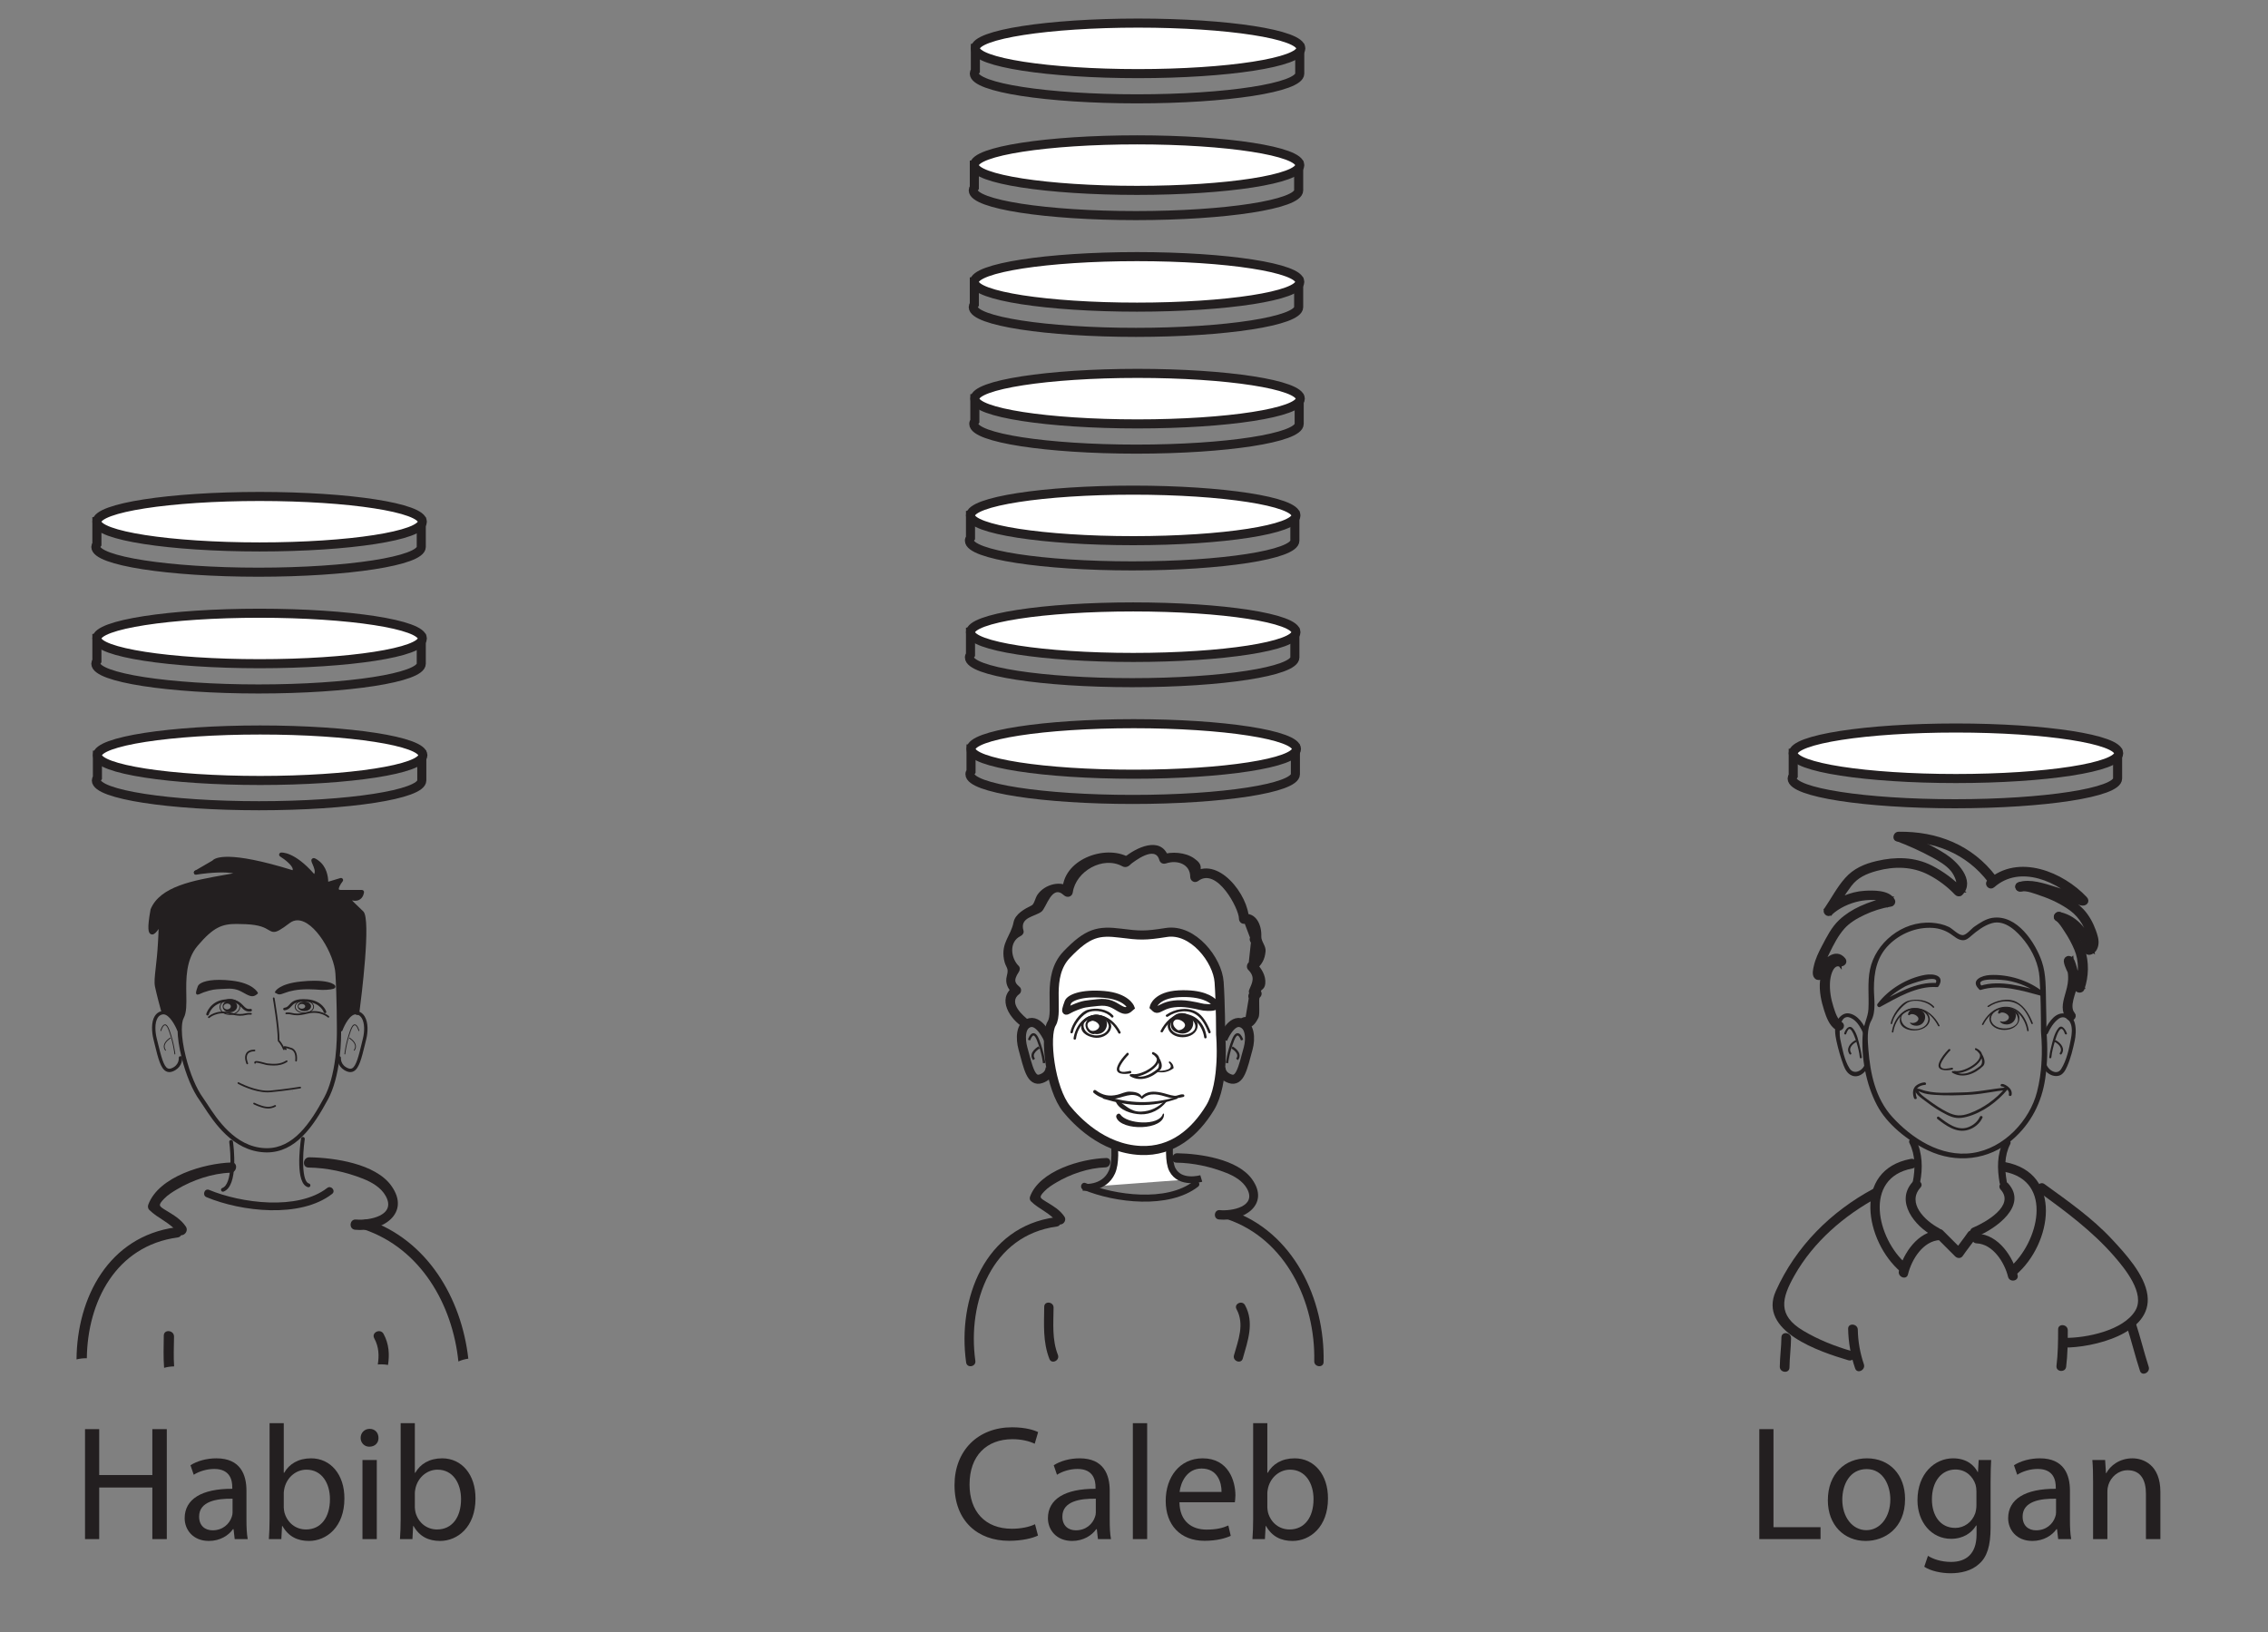 <?xml version="1.0" encoding="UTF-8"?>
<svg xmlns="http://www.w3.org/2000/svg" xmlns:xlink="http://www.w3.org/1999/xlink" width="250.072pt" height="180pt" viewBox="0 0 250.072 180" version="1.1">
<rect x="0" y="0" width="250.072" height="180" fill="#808080" stroke="none"/>
<defs>
<g>
<symbol overflow="visible" id="glyph0-0">
<path style="stroke:none;" d="M 0 0 L 9 0 L 9 -12.594 L 0 -12.594 Z M 4.5 -7.109 L 1.438 -11.703 L 7.562 -11.703 Z M 5.047 -6.297 L 8.094 -10.891 L 8.094 -1.703 Z M 1.438 -0.906 L 4.5 -5.484 L 7.562 -0.906 Z M 0.906 -10.891 L 3.953 -6.297 L 0.906 -1.703 Z M 0.906 -10.891 "/>
</symbol>
<symbol overflow="visible" id="glyph0-1">
<path style="stroke:none;" d="M 1.375 -12.125 L 1.375 0 L 2.938 0 L 2.938 -5.688 L 8.797 -5.688 L 8.797 0 L 10.391 0 L 10.391 -12.125 L 8.797 -12.125 L 8.797 -7.062 L 2.938 -7.062 L 2.938 -12.125 Z M 1.375 -12.125 "/>
</symbol>
<symbol overflow="visible" id="glyph0-2">
<path style="stroke:none;" d="M 7.578 0 C 7.469 -0.594 7.438 -1.328 7.438 -2.094 L 7.438 -5.344 C 7.438 -7.094 6.781 -8.906 4.125 -8.906 C 3.031 -8.906 1.984 -8.609 1.266 -8.141 L 1.625 -7.094 C 2.234 -7.484 3.078 -7.734 3.891 -7.734 C 5.672 -7.734 5.875 -6.438 5.875 -5.719 L 5.875 -5.547 C 2.5 -5.562 0.625 -4.406 0.625 -2.297 C 0.625 -1.047 1.531 0.203 3.297 0.203 C 4.531 0.203 5.469 -0.406 5.953 -1.094 L 6.016 -1.094 L 6.141 0 Z M 5.906 -2.938 C 5.906 -2.766 5.875 -2.594 5.812 -2.438 C 5.562 -1.688 4.844 -0.969 3.703 -0.969 C 2.891 -0.969 2.219 -1.453 2.219 -2.484 C 2.219 -4.172 4.172 -4.484 5.906 -4.453 Z M 5.906 -2.938 "/>
</symbol>
<symbol overflow="visible" id="glyph0-3">
<path style="stroke:none;" d="M 2.609 0 L 2.688 -1.438 L 2.734 -1.438 C 3.391 -0.281 4.391 0.203 5.656 0.203 C 7.594 0.203 9.562 -1.344 9.562 -4.469 C 9.578 -7.109 8.047 -8.906 5.891 -8.906 C 4.484 -8.906 3.469 -8.281 2.922 -7.312 L 2.875 -7.312 L 2.875 -12.781 L 1.312 -12.781 L 1.312 -2.25 C 1.312 -1.469 1.281 -0.594 1.234 0 Z M 2.875 -5.062 C 2.875 -5.312 2.938 -5.531 2.969 -5.703 C 3.297 -6.906 4.297 -7.656 5.375 -7.656 C 7.078 -7.656 7.969 -6.156 7.969 -4.406 C 7.969 -2.406 6.984 -1.062 5.328 -1.062 C 4.172 -1.062 3.266 -1.812 2.953 -2.922 C 2.922 -3.094 2.875 -3.297 2.875 -3.484 Z M 2.875 -5.062 "/>
</symbol>
<symbol overflow="visible" id="glyph0-4">
<path style="stroke:none;" d="M 2.891 0 L 2.891 -8.719 L 1.312 -8.719 L 1.312 0 Z M 2.109 -12.156 C 1.531 -12.156 1.109 -11.719 1.109 -11.156 C 1.109 -10.625 1.516 -10.188 2.062 -10.188 C 2.703 -10.188 3.094 -10.625 3.078 -11.156 C 3.078 -11.719 2.703 -12.156 2.109 -12.156 Z M 2.109 -12.156 "/>
</symbol>
<symbol overflow="visible" id="glyph0-5">
<path style="stroke:none;" d="M 9.516 -1.641 C 8.891 -1.328 7.922 -1.141 6.969 -1.141 C 4.016 -1.141 2.297 -3.047 2.297 -6.016 C 2.297 -9.203 4.188 -11.016 7.031 -11.016 C 8.047 -11.016 8.891 -10.797 9.484 -10.516 L 9.859 -11.797 C 9.453 -12 8.5 -12.328 6.984 -12.328 C 3.219 -12.328 0.641 -9.75 0.641 -5.953 C 0.641 -1.984 3.219 0.188 6.641 0.188 C 8.125 0.188 9.266 -0.109 9.844 -0.391 Z M 9.516 -1.641 "/>
</symbol>
<symbol overflow="visible" id="glyph0-6">
<path style="stroke:none;" d="M 1.312 0 L 2.891 0 L 2.891 -12.781 L 1.312 -12.781 Z M 1.312 0 "/>
</symbol>
<symbol overflow="visible" id="glyph0-7">
<path style="stroke:none;" d="M 8.312 -4.062 C 8.328 -4.234 8.375 -4.484 8.375 -4.812 C 8.375 -6.406 7.609 -8.906 4.766 -8.906 C 2.234 -8.906 0.688 -6.844 0.688 -4.219 C 0.688 -1.578 2.281 0.188 4.969 0.188 C 6.359 0.188 7.312 -0.109 7.859 -0.359 L 7.594 -1.5 C 7 -1.234 6.312 -1.047 5.188 -1.047 C 3.594 -1.047 2.234 -1.922 2.203 -4.062 Z M 2.219 -5.203 C 2.344 -6.297 3.047 -7.781 4.641 -7.781 C 6.422 -7.781 6.859 -6.203 6.844 -5.203 Z M 2.219 -5.203 "/>
</symbol>
<symbol overflow="visible" id="glyph0-8">
<path style="stroke:none;" d="M 1.375 0 L 8.125 0 L 8.125 -1.312 L 2.938 -1.312 L 2.938 -12.125 L 1.375 -12.125 Z M 1.375 0 "/>
</symbol>
<symbol overflow="visible" id="glyph0-9">
<path style="stroke:none;" d="M 5 -8.906 C 2.594 -8.906 0.688 -7.203 0.688 -4.281 C 0.688 -1.531 2.5 0.203 4.859 0.203 C 6.969 0.203 9.203 -1.203 9.203 -4.422 C 9.203 -7.094 7.5 -8.906 5 -8.906 Z M 4.969 -7.719 C 6.844 -7.719 7.578 -5.844 7.578 -4.375 C 7.578 -2.406 6.438 -0.984 4.938 -0.984 C 3.391 -0.984 2.281 -2.438 2.281 -4.344 C 2.281 -6 3.094 -7.719 4.969 -7.719 Z M 4.969 -7.719 "/>
</symbol>
<symbol overflow="visible" id="glyph0-10">
<path style="stroke:none;" d="M 7.438 -8.719 L 7.359 -7.391 L 7.328 -7.391 C 6.953 -8.125 6.125 -8.906 4.609 -8.906 C 2.609 -8.906 0.688 -7.234 0.688 -4.281 C 0.688 -1.875 2.234 -0.031 4.391 -0.031 C 5.734 -0.031 6.672 -0.688 7.156 -1.5 L 7.203 -1.5 L 7.203 -0.516 C 7.203 1.672 6.016 2.516 4.391 2.516 C 3.312 2.516 2.406 2.203 1.844 1.844 L 1.438 3.047 C 2.141 3.516 3.297 3.766 4.344 3.766 C 5.438 3.766 6.656 3.516 7.5 2.719 C 8.359 1.969 8.75 0.734 8.75 -1.266 L 8.75 -6.312 C 8.75 -7.375 8.781 -8.078 8.812 -8.719 Z M 7.188 -3.703 C 7.188 -3.438 7.141 -3.125 7.062 -2.859 C 6.719 -1.859 5.828 -1.234 4.859 -1.234 C 3.156 -1.234 2.281 -2.656 2.281 -4.375 C 2.281 -6.391 3.359 -7.672 4.875 -7.672 C 6.031 -7.672 6.797 -6.906 7.094 -6 C 7.156 -5.781 7.188 -5.547 7.188 -5.281 Z M 7.188 -3.703 "/>
</symbol>
<symbol overflow="visible" id="glyph0-11">
<path style="stroke:none;" d="M 1.312 0 L 2.891 0 L 2.891 -5.234 C 2.891 -5.516 2.938 -5.781 3 -5.969 C 3.281 -6.859 4.094 -7.594 5.125 -7.594 C 6.625 -7.594 7.141 -6.422 7.141 -5.016 L 7.141 0 L 8.734 0 L 8.734 -5.203 C 8.734 -8.188 6.859 -8.906 5.656 -8.906 C 4.219 -8.906 3.203 -8.094 2.766 -7.266 L 2.734 -7.266 L 2.641 -8.719 L 1.234 -8.719 C 1.297 -7.984 1.312 -7.25 1.312 -6.359 Z M 1.312 0 "/>
</symbol>
</g>
</defs>
<g id="surface1">
<g style="fill:rgb(13.73%,12.16%,12.549%);fill-opacity:1;">
  <use xlink:href="#glyph0-1" x="8" y="169.708"/>
  <use xlink:href="#glyph0-2" x="19.736" y="169.708"/>
  <use xlink:href="#glyph0-3" x="28.412" y="169.708"/>
  <use xlink:href="#glyph0-4" x="38.654" y="169.708"/>
  <use xlink:href="#glyph0-3" x="42.866" y="169.708"/>
</g>
<g style="fill:rgb(13.73%,12.16%,12.549%);fill-opacity:1;">
  <use xlink:href="#glyph0-5" x="104.606" y="169.708"/>
</g>
<g style="fill:rgb(13.73%,12.16%,12.549%);fill-opacity:1;">
  <use xlink:href="#glyph0-2" x="114.92" y="169.708"/>
  <use xlink:href="#glyph0-6" x="123.596" y="169.708"/>
  <use xlink:href="#glyph0-7" x="127.844" y="169.708"/>
  <use xlink:href="#glyph0-3" x="136.862" y="169.708"/>
</g>
<g style="fill:rgb(13.73%,12.16%,12.549%);fill-opacity:1;">
  <use xlink:href="#glyph0-8" x="192.608" y="169.708"/>
</g>
<g style="fill:rgb(13.73%,12.16%,12.549%);fill-opacity:1;">
  <use xlink:href="#glyph0-9" x="200.852" y="169.708"/>
  <use xlink:href="#glyph0-10" x="210.734" y="169.708"/>
  <use xlink:href="#glyph0-2" x="220.796" y="169.708"/>
  <use xlink:href="#glyph0-11" x="229.472" y="169.708"/>
</g>
<path style=" stroke:none;fill-rule:nonzero;fill:rgb(13.73%,12.16%,12.549%);fill-opacity:1;" d="M 22.766 132.004 C 26.598 133.602 33.109 134.367 36.621 131.645 C 37.055 131.305 36.504 130.656 36.074 130.992 C 32.836 133.5 26.586 132.672 23.059 131.203 C 22.551 130.992 22.258 131.789 22.766 132.004 "/>
<path style=" stroke:none;fill-rule:nonzero;fill:rgb(13.73%,12.16%,12.549%);fill-opacity:1;" d="M 25.539 128.18 C 22.551 128.266 17.5 129.699 16.348 132.836 C 16.281 133.016 16.309 133.258 16.449 133.398 C 17.414 134.371 18.844 134.836 19.621 135.973 C 20.031 136.578 20.895 135.84 20.484 135.238 C 19.926 134.422 19.145 133.98 18.316 133.473 C 17.512 132.98 17.391 132.914 18.094 132.18 C 18.496 131.758 19.012 131.438 19.508 131.145 C 21.223 130.121 23.422 129.367 25.43 129.309 C 26.152 129.289 26.27 128.156 25.539 128.18 "/>
<path style=" stroke:none;fill-rule:nonzero;fill:rgb(13.73%,12.16%,12.549%);fill-opacity:1;" d="M 34.008 128.738 C 36.055 128.77 38.109 129.215 40.012 129.965 C 40.988 130.352 42.008 130.934 42.531 131.879 C 43.738 134.055 40.664 134.605 39.262 134.469 C 38.531 134.398 38.426 135.527 39.152 135.598 C 42.086 135.883 45.363 133.828 43.137 130.734 C 41.391 128.305 36.859 127.652 34.113 127.609 C 33.387 127.598 33.277 128.723 34.008 128.738 "/>
<path style=" stroke:none;fill-rule:nonzero;fill:rgb(13.73%,12.16%,12.549%);fill-opacity:1;" d="M 19.383 135.332 C 11.977 136.34 8.488 143.086 8.438 149.895 C 8.758 149.816 9.105 149.766 9.48 149.766 C 9.512 149.766 9.543 149.77 9.574 149.773 C 9.648 143.543 12.77 137.375 19.582 136.449 C 20.305 136.352 20.105 135.234 19.383 135.332 "/>
<path style=" stroke:none;fill-rule:nonzero;fill:rgb(13.73%,12.16%,12.549%);fill-opacity:1;" d="M 51.637 149.812 C 50.883 143.16 47.141 136.75 40.547 134.5 C 39.852 134.266 39.461 135.328 40.152 135.566 C 46.387 137.695 49.895 143.824 50.543 150.125 C 50.867 149.973 51.234 149.871 51.637 149.812 "/>
<path style=" stroke:none;fill-rule:nonzero;fill:rgb(13.73%,12.16%,12.549%);fill-opacity:1;" d="M 19.199 150.664 C 19.121 149.582 19.176 148.484 19.188 147.379 C 19.195 146.652 18.062 146.543 18.059 147.273 C 18.047 148.48 18 149.66 18.094 150.824 C 18.43 150.727 18.797 150.672 19.199 150.664 "/>
<path style=" stroke:none;fill-rule:nonzero;fill:rgb(13.73%,12.16%,12.549%);fill-opacity:1;" d="M 41.656 150.453 C 41.773 150.445 41.891 150.438 42.012 150.438 C 42.285 150.438 42.539 150.461 42.785 150.504 C 42.957 149.355 42.902 148.207 42.293 147.082 C 41.945 146.441 40.914 146.926 41.266 147.57 C 41.781 148.516 41.812 149.48 41.656 150.453 "/>
<path style=" stroke:none;fill-rule:nonzero;fill:rgb(13.73%,12.16%,12.549%);fill-opacity:1;" d="M 23.027 112.258 C 23 112.258 22.977 112.25 22.957 112.23 C 22.922 112.191 22.926 112.133 22.961 112.098 C 23 112.062 23.879 111.266 25.371 111.641 C 26.367 111.887 26.691 111.816 27.008 111.75 C 27.188 111.711 27.379 111.672 27.684 111.695 C 27.734 111.703 27.77 111.75 27.766 111.801 C 27.762 111.852 27.715 111.887 27.668 111.883 C 27.391 111.859 27.223 111.895 27.047 111.934 C 26.727 112 26.367 112.078 25.328 111.82 C 23.93 111.473 23.098 112.227 23.09 112.234 C 23.07 112.25 23.047 112.258 23.027 112.258 "/>
<path style=" stroke:none;fill-rule:nonzero;fill:rgb(13.73%,12.16%,12.549%);fill-opacity:1;" d="M 22.879 111.973 C 22.867 111.973 22.855 111.973 22.84 111.969 C 22.766 111.945 22.723 111.871 22.746 111.797 C 22.746 111.781 23.156 110.367 24.82 110.203 C 26.066 110.082 26.488 110.527 26.828 110.887 C 27.066 111.137 27.227 111.305 27.617 111.242 C 27.695 111.234 27.766 111.285 27.777 111.363 C 27.789 111.438 27.734 111.512 27.66 111.523 C 27.125 111.602 26.871 111.336 26.625 111.078 C 26.312 110.75 25.957 110.375 24.848 110.484 C 23.379 110.625 23.027 111.82 23.016 111.871 C 22.996 111.934 22.941 111.973 22.879 111.973 "/>
<path style=" stroke:none;fill-rule:nonzero;fill:rgb(13.73%,12.16%,12.549%);fill-opacity:1;" d="M 35.84 111.723 C 35.777 111.723 35.723 111.684 35.703 111.625 C 35.691 111.582 35.344 110.586 33.871 110.465 C 32.66 110.363 32.367 110.688 32.109 110.973 C 31.941 111.16 31.762 111.355 31.379 111.398 C 31.305 111.406 31.234 111.352 31.227 111.273 C 31.219 111.199 31.273 111.129 31.352 111.121 C 31.625 111.09 31.742 110.961 31.902 110.785 C 32.188 110.469 32.539 110.074 33.895 110.188 C 35.559 110.324 35.953 111.488 35.973 111.539 C 35.996 111.613 35.953 111.691 35.883 111.715 C 35.867 111.719 35.852 111.723 35.84 111.723 "/>
<path style=" stroke:none;fill-rule:nonzero;fill:rgb(13.73%,12.16%,12.549%);fill-opacity:1;" d="M 31.301 115.785 C 31.262 115.785 31.227 115.762 31.215 115.723 C 31.051 115.301 30.77 114.934 30.66 114.824 C 30.621 114.789 30.625 114.73 30.66 114.691 C 30.695 114.656 30.754 114.656 30.793 114.691 C 30.887 114.789 31.203 115.172 31.387 115.66 C 31.406 115.707 31.379 115.762 31.332 115.781 C 31.32 115.785 31.309 115.785 31.301 115.785 "/>
<path style=" stroke:none;fill-rule:nonzero;fill:rgb(13.73%,12.16%,12.549%);fill-opacity:1;" d="M 27.266 117.355 C 27.23 117.355 27.195 117.332 27.18 117.301 C 27.168 117.273 26.859 116.598 27.148 116.137 C 27.305 115.875 27.613 115.742 28.059 115.734 C 28.117 115.738 28.152 115.773 28.156 115.824 C 28.156 115.875 28.117 115.918 28.062 115.918 C 27.688 115.926 27.43 116.031 27.305 116.234 C 27.07 116.613 27.344 117.215 27.348 117.223 C 27.371 117.27 27.352 117.324 27.305 117.348 C 27.293 117.352 27.277 117.355 27.266 117.355 "/>
<path style=" stroke:none;fill-rule:nonzero;fill:rgb(13.73%,12.16%,12.549%);fill-opacity:1;" d="M 24.578 131.402 C 24.492 131.402 24.41 131.348 24.383 131.266 C 24.34 131.156 24.395 131.035 24.504 130.996 C 25.652 130.574 25.453 127.199 25.277 125.934 C 25.262 125.82 25.34 125.715 25.453 125.699 C 25.57 125.684 25.676 125.762 25.688 125.879 C 25.758 126.375 26.316 130.773 24.648 131.391 C 24.625 131.398 24.602 131.402 24.578 131.402 "/>
<path style=" stroke:none;fill-rule:nonzero;fill:rgb(13.73%,12.16%,12.549%);fill-opacity:1;" d="M 34.016 130.91 C 34 130.91 33.984 130.906 33.965 130.902 C 32.539 130.547 33.07 126.375 33.191 125.543 C 33.207 125.426 33.316 125.352 33.426 125.367 C 33.539 125.383 33.621 125.488 33.602 125.602 C 33.328 127.516 33.285 130.305 34.066 130.496 C 34.18 130.527 34.246 130.641 34.219 130.75 C 34.195 130.844 34.109 130.91 34.016 130.91 "/>
<path style=" stroke:none;fill-rule:nonzero;fill:rgb(13.73%,12.16%,12.549%);fill-opacity:1;" d="M 19.281 116.266 C 19.258 116.266 19.234 116.246 19.234 116.223 C 19.23 116.211 19.125 115.078 18.617 113.656 C 18.438 113.152 18.289 113.047 18.191 113.047 L 18.188 113.047 C 17.992 113.055 17.828 113.488 17.781 113.656 C 17.773 113.68 17.746 113.695 17.723 113.688 C 17.699 113.68 17.684 113.652 17.691 113.629 C 17.707 113.562 17.887 112.965 18.188 112.953 C 18.188 112.953 18.191 112.953 18.191 112.953 C 18.375 112.953 18.543 113.176 18.707 113.625 C 19.215 115.059 19.324 116.203 19.328 116.215 C 19.328 116.242 19.309 116.262 19.285 116.266 Z M 19.281 116.266 "/>
<path style=" stroke:none;fill-rule:nonzero;fill:rgb(13.73%,12.16%,12.549%);fill-opacity:1;" d="M 18.246 115.852 C 18.234 115.852 18.219 115.844 18.211 115.832 C 18.078 115.645 18.031 115.449 18.074 115.246 C 18.172 114.773 18.719 114.441 18.742 114.426 C 18.766 114.414 18.793 114.422 18.805 114.441 C 18.82 114.465 18.812 114.492 18.789 114.508 C 18.785 114.512 18.254 114.832 18.164 115.266 C 18.129 115.441 18.168 115.613 18.285 115.777 C 18.301 115.801 18.297 115.828 18.273 115.844 C 18.266 115.852 18.258 115.852 18.246 115.852 "/>
<path style=" stroke:none;fill-rule:nonzero;fill:rgb(13.73%,12.16%,12.549%);fill-opacity:1;" d="M 38.023 116.266 L 38.02 116.266 C 37.992 116.262 37.977 116.242 37.977 116.215 C 37.98 116.203 38.09 115.059 38.598 113.625 C 38.762 113.176 38.93 112.953 39.113 112.953 C 39.113 112.953 39.117 112.953 39.121 112.953 C 39.418 112.965 39.598 113.562 39.617 113.629 C 39.625 113.652 39.609 113.68 39.582 113.688 C 39.559 113.695 39.531 113.68 39.527 113.656 C 39.48 113.488 39.312 113.055 39.117 113.047 C 39.023 113.047 38.867 113.148 38.688 113.656 C 38.18 115.078 38.07 116.211 38.07 116.223 C 38.066 116.246 38.047 116.266 38.023 116.266 "/>
<path style=" stroke:none;fill-rule:nonzero;fill:rgb(13.73%,12.16%,12.549%);fill-opacity:1;" d="M 39.055 115.852 C 39.047 115.852 39.039 115.852 39.027 115.844 C 39.008 115.828 39.004 115.801 39.02 115.777 C 39.137 115.613 39.18 115.441 39.141 115.266 C 39.051 114.832 38.52 114.512 38.516 114.508 C 38.496 114.492 38.484 114.465 38.5 114.441 C 38.512 114.422 38.543 114.414 38.562 114.426 C 38.586 114.441 39.133 114.773 39.23 115.246 C 39.273 115.449 39.227 115.645 39.094 115.832 C 39.086 115.844 39.07 115.852 39.055 115.852 "/>
<path style=" stroke:none;fill-rule:nonzero;fill:rgb(13.73%,12.16%,12.549%);fill-opacity:1;" d="M 28.344 109.508 C 28.344 109.508 27.867 108.488 25.543 108.219 C 23.223 107.949 22.051 108.387 21.906 108.773 C 21.461 109.965 21.816 109.543 22.434 109.332 C 23.57 108.938 23.777 109.004 24.938 108.93 C 26.098 108.855 26.574 109.215 27.207 109.555 C 27.844 109.891 28.031 109.754 28.344 109.508 "/>
<path style=" stroke:none;fill-rule:nonzero;fill:rgb(13.73%,12.16%,12.549%);fill-opacity:1;" d="M 25.234 108.828 C 26.09 108.828 26.551 109.082 27.039 109.355 C 27.109 109.395 27.18 109.43 27.25 109.469 C 27.496 109.602 27.676 109.66 27.82 109.66 C 27.969 109.66 28.074 109.598 28.223 109.484 C 28.07 109.266 27.434 108.535 25.531 108.312 C 25.059 108.258 24.609 108.23 24.195 108.23 C 22.738 108.23 22.078 108.574 21.992 108.805 C 21.797 109.336 21.789 109.469 21.805 109.5 C 21.836 109.488 21.945 109.438 22.047 109.391 C 22.152 109.344 22.27 109.289 22.402 109.242 C 23.344 108.918 23.672 108.902 24.387 108.867 C 24.543 108.859 24.723 108.848 24.934 108.836 C 25.039 108.832 25.141 108.828 25.234 108.828 M 27.82 109.848 C 27.645 109.848 27.438 109.781 27.164 109.637 C 27.09 109.594 27.02 109.555 26.949 109.52 C 26.406 109.215 25.945 108.957 24.945 109.023 C 24.734 109.035 24.555 109.047 24.395 109.051 C 23.68 109.09 23.379 109.102 22.461 109.418 C 22.34 109.461 22.227 109.512 22.125 109.559 C 21.98 109.625 21.875 109.672 21.789 109.672 C 21.707 109.672 21.668 109.629 21.648 109.605 C 21.582 109.512 21.59 109.348 21.816 108.742 C 21.938 108.418 22.633 108.043 24.195 108.043 C 24.617 108.043 25.07 108.07 25.555 108.129 C 27.898 108.398 28.406 109.422 28.43 109.465 C 28.445 109.504 28.438 109.551 28.402 109.578 C 28.227 109.719 28.062 109.848 27.82 109.848 "/>
<path style=" stroke:none;fill-rule:nonzero;fill:rgb(13.73%,12.16%,12.549%);fill-opacity:1;" d="M 30.477 109.379 C 30.477 109.379 30.863 108.605 33.184 108.363 C 35.504 108.121 36.438 108.461 36.734 108.66 C 37.027 108.855 36.699 108.957 36.008 109 C 35.316 109.043 35.297 108.969 34.156 108.945 C 33.016 108.926 32.082 109.078 31.422 109.328 C 30.762 109.578 30.77 109.543 30.477 109.379 "/>
<path style=" stroke:none;fill-rule:nonzero;fill:rgb(13.73%,12.16%,12.549%);fill-opacity:1;" d="M 30.688 109.34 C 30.734 109.359 30.766 109.371 30.805 109.371 C 30.902 109.371 31.074 109.312 31.371 109.199 C 32.102 108.922 33.062 108.785 34.16 108.809 C 34.664 108.816 34.945 108.836 35.176 108.855 C 35.445 108.871 35.617 108.887 36 108.859 C 36.387 108.836 36.566 108.797 36.652 108.773 C 36.52 108.684 36.004 108.418 34.652 108.418 C 34.215 108.418 33.727 108.445 33.199 108.5 C 31.527 108.676 30.895 109.133 30.688 109.34 M 30.805 109.648 C 30.668 109.648 30.574 109.594 30.457 109.527 L 30.293 109.438 L 30.355 109.316 C 30.371 109.281 30.801 108.473 33.172 108.227 C 33.707 108.168 34.207 108.141 34.652 108.141 C 36.008 108.141 36.586 108.395 36.812 108.543 C 36.945 108.637 37.004 108.734 36.973 108.844 C 36.934 108.996 36.762 109.09 36.016 109.141 C 35.621 109.164 35.441 109.152 35.152 109.133 C 34.93 109.117 34.652 109.094 34.152 109.086 C 34.078 109.086 34.008 109.082 33.938 109.082 C 32.715 109.082 31.922 109.289 31.473 109.461 C 31.125 109.59 30.949 109.648 30.805 109.648 "/>
<path style=" stroke:none;fill-rule:nonzero;fill:rgb(13.73%,12.16%,12.549%);fill-opacity:1;" d="M 32.246 120.297 L 32.301 120.297 C 32.312 120.297 32.316 120.273 32.301 120.273 L 32.25 120.273 C 32.234 120.273 32.234 120.297 32.246 120.297 "/>
<path style=" stroke:none;fill-rule:nonzero;fill:rgb(13.73%,12.16%,12.549%);fill-opacity:1;" d="M 25.062 111.305 C 24.84 111.312 24.66 111.176 24.652 110.996 C 24.645 110.812 24.816 110.664 25.039 110.656 C 25.258 110.648 25.445 110.781 25.449 110.965 C 25.457 111.145 25.285 111.297 25.062 111.305 M 25.328 110.316 C 24.883 110.332 24.539 110.637 24.551 110.996 C 24.566 111.355 24.93 111.637 25.375 111.621 C 25.816 111.602 26.16 111.301 26.148 110.938 C 26.133 110.578 25.766 110.301 25.328 110.316 "/>
<path style=" stroke:none;fill-rule:nonzero;fill:rgb(13.73%,12.16%,12.549%);fill-opacity:1;" d="M 25.375 110.242 C 25.355 110.242 25.34 110.242 25.32 110.242 C 25.039 110.254 24.777 110.344 24.582 110.504 C 24.395 110.66 24.293 110.859 24.301 111.066 C 24.316 111.5 24.797 111.836 25.383 111.816 C 25.961 111.797 26.418 111.426 26.402 110.992 C 26.387 110.57 25.934 110.242 25.375 110.242 M 25.332 111.91 C 24.719 111.91 24.227 111.543 24.207 111.07 C 24.199 110.832 24.312 110.605 24.523 110.434 C 24.734 110.262 25.016 110.16 25.316 110.148 C 25.949 110.129 26.477 110.504 26.496 110.988 C 26.516 111.473 26.016 111.887 25.387 111.91 C 25.367 111.91 25.348 111.91 25.332 111.91 "/>
<path style=" stroke:none;fill-rule:nonzero;fill:rgb(13.73%,12.16%,12.549%);fill-opacity:1;" d="M 33.281 111.227 C 33.078 111.227 32.91 111.105 32.91 110.961 C 32.91 110.816 33.078 110.699 33.281 110.699 C 33.484 110.699 33.652 110.816 33.652 110.961 C 33.652 111.105 33.484 111.227 33.281 111.227 M 33.559 110.434 C 33.152 110.434 32.82 110.672 32.82 110.961 C 32.82 111.254 33.152 111.492 33.559 111.492 C 33.969 111.492 34.301 111.254 34.301 110.961 C 34.301 110.672 33.969 110.434 33.559 110.434 "/>
<path style=" stroke:none;fill-rule:nonzero;fill:rgb(13.73%,12.16%,12.549%);fill-opacity:1;" d="M 33.559 110.383 C 33.023 110.383 32.59 110.664 32.59 111.012 C 32.59 111.359 33.023 111.641 33.559 111.641 C 34.094 111.641 34.531 111.359 34.531 111.012 C 34.531 110.664 34.094 110.383 33.559 110.383 M 33.559 111.734 C 32.973 111.734 32.496 111.41 32.496 111.012 C 32.496 110.609 32.973 110.289 33.559 110.289 C 34.148 110.289 34.625 110.609 34.625 111.012 C 34.625 111.41 34.148 111.734 33.559 111.734 "/>
<path style=" stroke:none;fill-rule:nonzero;fill:rgb(13.73%,12.16%,12.549%);fill-opacity:1;" d="M 29.508 120.449 C 27.973 120.449 26.312 119.547 26.238 119.508 C 26.195 119.48 26.18 119.426 26.203 119.379 C 26.227 119.332 26.285 119.316 26.328 119.344 C 26.348 119.352 28.266 120.398 29.824 120.25 C 31.543 120.086 33.07 119.832 33.086 119.828 C 33.137 119.82 33.184 119.855 33.195 119.902 C 33.203 119.953 33.168 120.004 33.117 120.012 C 33.102 120.012 31.566 120.27 29.844 120.434 C 29.734 120.445 29.621 120.449 29.508 120.449 "/>
<path style=" stroke:none;fill-rule:nonzero;fill:rgb(13.73%,12.16%,12.549%);fill-opacity:1;" d="M 29.559 122.23 C 29.48 122.23 29.395 122.223 29.305 122.211 C 28.68 122.125 28 121.777 27.973 121.762 C 27.926 121.738 27.906 121.684 27.934 121.637 C 27.957 121.59 28.012 121.574 28.059 121.598 C 28.066 121.602 28.734 121.945 29.332 122.027 C 29.898 122.105 30.281 121.863 30.285 121.859 C 30.332 121.832 30.387 121.844 30.414 121.887 C 30.445 121.93 30.434 121.988 30.391 122.016 C 30.375 122.023 30.059 122.23 29.559 122.23 "/>
<path style=" stroke:none;fill-rule:nonzero;fill:rgb(13.73%,12.16%,12.549%);fill-opacity:1;" d="M 30.715 114.742 C 30.66 114.742 30.621 114.703 30.621 114.648 C 30.645 113.32 30.094 110.125 30.086 110.094 C 30.078 110.039 30.113 109.992 30.164 109.984 C 30.215 109.973 30.262 110.008 30.273 110.059 C 30.293 110.191 30.828 113.305 30.809 114.652 C 30.805 114.703 30.766 114.742 30.715 114.742 "/>
<path style=" stroke:none;fill-rule:nonzero;fill:rgb(13.73%,12.16%,12.549%);fill-opacity:1;" d="M 39.902 100.668 C 40.73 101.496 39.387 111.68 39.387 111.68 C 38.359 111.441 37.59 113.543 37.59 113.543 L 37.375 113.551 L 37.375 113.414 C 37.375 113.414 37.375 109.902 37.219 107.34 C 37.066 104.789 34.043 99.906 31.805 101.594 C 29.191 103.555 30.844 101.832 27.117 101.676 C 24.805 101.57 23.766 101.594 21.605 104.148 C 19.434 106.707 20.824 110.695 20.055 112.133 C 19.883 112.441 19.812 112.938 19.812 113.543 L 19.711 113.543 C 19.711 113.543 18.957 111.66 18.008 111.66 L 17.98 111.391 C 17.98 111.391 17.484 109.57 17.32 108.746 C 17.156 107.926 17.484 106.77 17.652 103.969 C 17.816 101.168 17.652 101.668 17.652 101.668 C 17.652 101.668 16 104.957 16.824 100.34 C 17.98 97.539 22.762 97.125 26.551 96.379 C 25.602 95.594 21.906 96.168 21.617 96.207 L 23.586 95.066 C 23.586 95.066 24.406 93.742 32.324 96.215 C 33.148 95.562 31.008 94.238 31.008 94.238 C 31.008 94.238 32.406 94.082 34.629 96.711 C 35.617 96.055 33.809 94.238 34.957 95.066 C 36.117 95.898 35.949 97.539 35.949 97.539 L 37.598 97.043 C 37.598 97.043 36.527 98.363 37.598 98.363 L 39.902 98.363 C 39.902 98.363 39.828 99.355 38.75 99.023 C 37.68 98.695 39.082 99.852 39.902 100.668 "/>
<path style=" stroke:none;fill-rule:nonzero;fill:rgb(13.73%,12.16%,12.549%);fill-opacity:1;" d="M 26.082 101.879 C 24.492 101.879 23.543 102.215 21.781 104.297 C 20.48 105.832 20.516 107.945 20.543 109.648 C 20.562 110.723 20.578 111.652 20.258 112.242 C 20.117 112.5 20.047 112.934 20.047 113.543 C 20.051 114.363 20.207 115.41 20.48 116.496 C 20.934 118.336 21.648 120.043 22.391 121.055 C 22.52 121.234 22.668 121.465 22.844 121.73 C 23.914 123.379 25.906 126.445 29.188 126.598 C 29.266 126.602 29.344 126.605 29.418 126.605 C 32.336 126.605 34.195 123.898 35.766 120.973 C 36.336 119.914 36.742 118.438 36.98 116.594 C 37.152 115.137 37.148 113.898 37.145 113.555 L 37.145 113.414 C 37.145 113.379 37.141 109.879 36.984 107.355 C 36.863 105.25 34.703 101.477 32.797 101.477 C 32.496 101.477 32.211 101.578 31.945 101.777 C 30.934 102.539 30.539 102.758 30.199 102.758 C 29.965 102.758 29.797 102.652 29.598 102.535 C 29.227 102.312 28.664 101.973 27.109 101.906 C 26.766 101.891 26.406 101.879 26.082 101.879 M 29.418 127.07 C 29.336 127.07 29.25 127.066 29.164 127.062 C 25.648 126.898 23.57 123.703 22.453 121.988 C 22.281 121.723 22.137 121.5 22.012 121.328 C 21.238 120.27 20.496 118.504 20.027 116.609 C 19.746 115.492 19.586 114.402 19.578 113.547 C 19.578 112.844 19.668 112.348 19.852 112.02 C 20.109 111.535 20.094 110.664 20.078 109.652 C 20.047 107.875 20.012 105.664 21.426 103.996 C 23.297 101.785 24.375 101.41 26.082 101.41 C 26.418 101.41 26.781 101.426 27.125 101.441 C 28.805 101.512 29.453 101.902 29.84 102.137 C 30.012 102.242 30.102 102.293 30.199 102.293 C 30.41 102.293 30.793 102.059 31.664 101.406 C 32.012 101.145 32.391 101.012 32.797 101.012 C 34.961 101.012 37.312 105.008 37.449 107.328 C 37.609 109.863 37.609 113.379 37.609 113.414 L 37.609 113.551 C 37.617 113.898 37.621 115.164 37.445 116.648 C 37.199 118.555 36.773 120.082 36.176 121.195 C 34.535 124.246 32.582 127.07 29.418 127.07 "/>
<path style=" stroke:none;fill-rule:nonzero;fill:rgb(13.73%,12.16%,12.549%);fill-opacity:1;" d="M 18.672 118.215 C 18.543 118.215 18.422 118.188 18.309 118.125 C 17.711 117.812 17.438 116.699 17.059 115.16 L 16.922 114.594 C 16.723 113.793 16.656 112.699 17.066 112.035 C 17.242 111.75 17.496 111.566 17.809 111.496 C 17.871 111.48 17.941 111.473 18.008 111.473 C 19.055 111.473 19.801 113.27 19.883 113.477 C 19.922 113.57 19.875 113.68 19.777 113.719 C 19.684 113.754 19.574 113.707 19.535 113.613 C 19.34 113.121 18.684 111.844 18.008 111.844 C 17.973 111.844 17.934 111.848 17.898 111.859 C 17.672 111.91 17.508 112.031 17.383 112.234 C 17.031 112.797 17.109 113.809 17.281 114.504 L 17.422 115.074 C 17.766 116.461 18.035 117.562 18.48 117.797 C 18.602 117.859 18.734 117.859 18.902 117.797 C 19.773 117.461 19.715 116.691 19.711 116.66 C 19.699 116.559 19.777 116.469 19.879 116.457 C 19.98 116.449 20.07 116.523 20.082 116.625 C 20.121 116.996 19.949 117.793 19.031 118.145 C 18.906 118.191 18.785 118.215 18.672 118.215 "/>
<path style=" stroke:none;fill-rule:nonzero;fill:rgb(13.73%,12.16%,12.549%);fill-opacity:1;" d="M 38.629 118.215 C 38.516 118.215 38.395 118.191 38.27 118.145 C 37.355 117.793 37.184 116.996 37.219 116.625 C 37.23 116.523 37.324 116.449 37.422 116.457 C 37.527 116.469 37.602 116.559 37.59 116.66 C 37.586 116.691 37.531 117.461 38.402 117.797 C 38.566 117.859 38.703 117.859 38.824 117.797 C 39.273 117.555 39.543 116.453 39.883 115.055 L 40.016 114.504 C 40.199 113.789 40.23 112.82 39.887 112.262 C 39.75 112.043 39.574 111.91 39.344 111.859 C 38.637 111.699 37.965 113.066 37.766 113.609 C 37.73 113.707 37.621 113.754 37.527 113.719 C 37.43 113.684 37.379 113.578 37.414 113.48 C 37.449 113.387 38.25 111.227 39.43 111.496 C 39.754 111.57 40.016 111.762 40.203 112.066 C 40.633 112.762 40.566 113.863 40.379 114.598 L 40.246 115.141 C 39.867 116.691 39.598 117.809 38.996 118.125 C 38.883 118.188 38.758 118.215 38.629 118.215 "/>
<path style=" stroke:none;fill-rule:nonzero;fill:rgb(13.73%,12.16%,12.549%);fill-opacity:1;" d="M 17.98 111.621 C 17.879 111.621 17.785 111.555 17.758 111.449 C 17.734 111.375 17.258 109.617 17.09 108.793 C 16.992 108.293 17.059 107.723 17.164 106.773 C 17.246 106.059 17.348 105.168 17.418 103.953 C 17.461 103.246 17.48 102.758 17.488 102.43 C 17.023 103.137 16.766 103.051 16.668 103.02 C 16.336 102.906 16.215 102.426 16.598 100.297 C 16.598 100.281 16.602 100.266 16.609 100.25 C 17.648 97.73 21.305 97.082 24.84 96.457 C 25.137 96.406 25.434 96.352 25.727 96.297 C 24.879 96.133 23.438 96.176 21.688 96.434 L 21.68 96.434 C 21.52 96.488 21.371 96.367 21.371 96.215 C 21.371 96.121 21.426 96.039 21.504 96.004 C 21.527 95.992 21.555 95.98 21.586 95.977 L 21.617 95.973 C 23.145 95.75 25.828 95.48 26.699 96.199 C 26.77 96.258 26.801 96.352 26.777 96.438 C 26.758 96.523 26.688 96.59 26.598 96.609 C 26.055 96.715 25.492 96.816 24.922 96.914 C 21.523 97.52 18.008 98.141 17.051 100.406 C 16.805 101.781 16.809 102.309 16.84 102.504 C 16.992 102.348 17.238 101.969 17.438 101.574 C 17.496 101.43 17.621 101.387 17.723 101.402 C 17.953 101.449 18.031 101.461 17.883 103.98 C 17.812 105.207 17.711 106.105 17.629 106.824 C 17.523 107.727 17.465 108.273 17.551 108.699 C 17.711 109.508 18.203 111.309 18.207 111.328 C 18.238 111.453 18.168 111.578 18.043 111.613 C 18.023 111.621 18 111.621 17.98 111.621 "/>
<path style=" stroke:none;fill-rule:nonzero;fill:rgb(13.73%,12.16%,12.549%);fill-opacity:1;" d="M 39.387 111.91 C 39.375 111.91 39.367 111.91 39.355 111.91 C 39.227 111.891 39.137 111.773 39.156 111.648 C 39.809 106.699 40.203 101.301 39.738 100.836 C 39.574 100.668 39.383 100.488 39.195 100.312 C 38.305 99.469 38.008 99.164 38.172 98.883 C 38.309 98.645 38.656 98.75 38.82 98.801 C 39.09 98.883 39.297 98.875 39.438 98.781 C 39.508 98.734 39.559 98.664 39.594 98.598 L 37.598 98.598 C 37.184 98.598 37.012 98.418 36.941 98.273 C 36.828 98.031 36.918 97.719 37.055 97.449 L 36.02 97.758 C 35.941 97.781 35.863 97.766 35.801 97.715 C 35.742 97.668 35.711 97.59 35.719 97.512 C 35.719 97.5 35.836 96.195 35.02 95.418 C 35.195 95.887 35.328 96.531 34.758 96.906 C 34.656 96.969 34.527 96.953 34.449 96.859 C 33.531 95.773 32.758 95.18 32.184 94.855 C 32.48 95.152 32.727 95.488 32.746 95.812 C 32.758 96.039 32.66 96.242 32.469 96.398 C 32.406 96.445 32.328 96.461 32.254 96.438 C 24.844 94.125 23.781 95.191 23.77 95.203 C 23.754 95.238 23.734 95.246 23.703 95.266 L 21.734 96.41 C 21.621 96.473 21.48 96.438 21.414 96.324 C 21.352 96.215 21.387 96.07 21.5 96.008 L 23.43 94.887 C 23.711 94.57 25.164 93.754 32.254 95.949 C 32.277 95.906 32.281 95.871 32.277 95.84 C 32.258 95.453 31.449 94.785 30.887 94.438 C 30.801 94.383 30.758 94.285 30.781 94.188 C 30.805 94.09 30.883 94.02 30.98 94.008 C 31.043 94 32.457 93.871 34.641 96.371 C 34.797 96.102 34.637 95.688 34.457 95.277 C 34.344 95.023 34.254 94.82 34.426 94.68 C 34.609 94.527 34.836 94.688 35.098 94.875 C 36.027 95.543 36.18 96.66 36.191 97.223 L 37.527 96.82 C 37.629 96.789 37.73 96.828 37.789 96.91 C 37.848 96.996 37.844 97.109 37.777 97.188 C 37.531 97.496 37.301 97.938 37.363 98.074 C 37.379 98.102 37.453 98.129 37.598 98.129 L 39.902 98.129 C 39.969 98.129 40.027 98.156 40.074 98.203 C 40.117 98.25 40.141 98.316 40.137 98.379 C 40.133 98.402 40.09 98.902 39.703 99.164 C 39.465 99.328 39.168 99.367 38.812 99.281 C 39.008 99.492 39.297 99.766 39.516 99.973 C 39.707 100.152 39.898 100.336 40.066 100.504 C 40.93 101.367 39.844 109.988 39.617 111.711 C 39.602 111.828 39.504 111.91 39.387 111.91 "/>
<path style=" stroke:none;fill-rule:nonzero;fill:rgb(13.73%,12.16%,12.549%);fill-opacity:1;" d="M 36.211 112.211 C 36.188 112.211 36.164 112.199 36.148 112.184 C 36.137 112.176 35.305 111.422 33.91 111.77 C 32.871 112.031 32.508 111.949 32.191 111.883 C 32.016 111.844 31.848 111.809 31.57 111.832 C 31.523 111.84 31.473 111.801 31.469 111.75 C 31.465 111.699 31.504 111.652 31.555 111.648 C 31.859 111.621 32.047 111.66 32.23 111.699 C 32.543 111.77 32.871 111.84 33.867 111.59 C 35.359 111.219 36.238 112.016 36.273 112.047 C 36.312 112.082 36.312 112.141 36.277 112.18 C 36.262 112.199 36.234 112.211 36.211 112.211 "/>
<path style=" stroke:none;fill-rule:nonzero;fill:rgb(13.73%,12.16%,12.549%);fill-opacity:1;" d="M 32.645 117.051 L 32.637 117.051 C 32.586 117.043 32.547 117 32.555 116.949 C 32.617 116.336 32.473 115.914 32.145 115.75 C 32.141 115.746 32.137 115.742 32.133 115.742 C 31.789 115.621 31.602 115.574 31.5 115.555 C 31.52 115.574 31.547 115.594 31.57 115.609 C 31.613 115.641 31.621 115.699 31.594 115.742 C 31.562 115.781 31.504 115.793 31.461 115.762 C 31.184 115.562 31.234 115.465 31.25 115.434 C 31.301 115.34 31.398 115.289 32.203 115.57 C 32.215 115.57 32.223 115.578 32.23 115.582 C 32.473 115.707 32.836 116.047 32.738 116.965 C 32.734 117.016 32.691 117.051 32.645 117.051 "/>
<path style=" stroke:none;fill-rule:nonzero;fill:rgb(13.73%,12.16%,12.549%);fill-opacity:1;" d="M 30.203 117.492 C 29.973 117.492 29.738 117.473 29.496 117.449 C 29.398 117.438 29.23 117.395 29.039 117.34 C 28.797 117.273 28.293 117.141 28.211 117.191 C 28.215 117.242 28.188 117.281 28.137 117.289 C 28.082 117.293 28.043 117.25 28.035 117.199 C 28.027 117.141 28.047 117.086 28.086 117.051 C 28.219 116.938 28.551 117.016 29.09 117.16 C 29.266 117.211 29.434 117.254 29.516 117.262 C 30.238 117.336 30.895 117.359 31.566 116.938 C 31.609 116.91 31.664 116.922 31.691 116.965 C 31.719 117.008 31.707 117.066 31.664 117.094 C 31.172 117.406 30.695 117.492 30.203 117.492 "/>
<path style="fill-rule:nonzero;fill:rgb(100%,100%,100%);fill-opacity:1;stroke-width:0.75;stroke-linecap:butt;stroke-linejoin:miter;stroke:rgb(13.73%,12.16%,12.549%);stroke-opacity:1;stroke-miterlimit:4;" d="M 0 0 C 0 0 2.317 -0.277 3.188 1.668 C 4.059 3.614 2.899 8.204 2.899 8.204 L 10.145 9.036 C 10.145 9.036 8.985 3.614 9.856 1.946 C 10.723 0.278 13.043 0.973 13.043 0.973 " transform="matrix(1,0,0,-1,119.41,130.915)"/>
<path style=" stroke:none;fill-rule:nonzero;fill:rgb(100%,100%,100%);fill-opacity:1;" d="M 134.59 114.078 C 134.59 114.078 135.09 119.398 133.426 122.141 C 131.762 124.875 129.262 127.008 125.77 126.855 C 121.535 126.672 118.617 123.508 117.621 122.293 C 115.785 120.055 115.125 114.227 115.957 112.859 C 116.789 111.488 115.293 107.688 117.621 105.254 C 119.949 102.82 121.129 102.59 123.555 102.895 C 125.668 103.16 126.207 103.199 128.598 102.82 C 131.531 102.355 134.254 105.863 134.422 108.297 C 134.59 110.73 134.59 114.078 134.59 114.078 "/>
<path style="fill:none;stroke-width:1;stroke-linecap:butt;stroke-linejoin:miter;stroke:rgb(13.73%,12.16%,12.549%);stroke-opacity:1;stroke-miterlimit:4;" d="M 0.001 -0.002 C 0.001 -0.002 0.501 -5.322 -1.163 -8.064 C -2.827 -10.798 -5.327 -12.931 -8.819 -12.779 C -13.053 -12.595 -15.971 -9.431 -16.967 -8.216 C -18.803 -5.978 -19.463 -0.15 -18.631 1.217 C -17.799 2.588 -19.295 6.389 -16.967 8.823 C -14.639 11.256 -13.459 11.487 -11.034 11.182 C -8.92 10.916 -8.381 10.877 -5.991 11.256 C -3.057 11.721 -0.334 8.213 -0.167 5.78 C 0.001 3.346 0.001 -0.002 0.001 -0.002 Z M 0.001 -0.002 " transform="matrix(1,0,0,-1,134.588,114.077)"/>
<path style=" stroke:none;fill-rule:nonzero;fill:rgb(13.73%,12.16%,12.549%);fill-opacity:1;" d="M 122.258 113.152 C 122.148 114.469 119.805 114.5 119.5 113.285 C 119.168 111.98 122.137 111.699 122.258 113.191 C 122.273 113.363 122.539 113.316 122.527 113.145 C 122.387 111.48 119.359 111.492 119.219 113.152 C 119.145 114.008 120.188 114.402 120.859 114.434 C 121.629 114.469 122.461 113.988 122.531 113.18 C 122.543 113.004 122.273 112.98 122.258 113.152 "/>
<path style=" stroke:none;fill-rule:nonzero;fill:rgb(13.73%,12.16%,12.549%);fill-opacity:1;" d="M 124.859 118.699 C 126.117 118.957 129.16 116.965 127.191 116.016 C 127.16 116.098 127.129 116.184 127.102 116.27 C 127.582 116.484 128.051 117.531 127.594 117.898 C 126.789 118.547 125.762 119.043 124.781 118.453 C 124.629 118.363 124.473 118.586 124.625 118.676 C 125.734 119.344 127.074 118.824 127.934 117.957 C 128.426 117.457 127.707 116.242 127.191 116.016 C 127.031 115.941 126.945 116.195 127.102 116.27 C 128.629 117.008 125.883 118.633 124.883 118.43 C 124.711 118.395 124.691 118.664 124.859 118.699 "/>
<path style=" stroke:none;fill-rule:nonzero;fill:rgb(13.73%,12.16%,12.549%);fill-opacity:1;" d="M 123.551 113.789 C 123.055 112.82 122.176 111.996 121.059 111.914 C 119.551 111.805 118.562 113.16 118.371 114.492 C 118.348 114.668 118.617 114.691 118.641 114.52 C 118.832 113.156 119.801 112.094 121.266 112.199 C 122.152 112.266 122.926 113.16 123.309 113.906 C 123.387 114.059 123.633 113.945 123.551 113.789 "/>
<path style=" stroke:none;fill-rule:nonzero;fill:rgb(13.73%,12.16%,12.549%);fill-opacity:1;" d="M 119.875 112.652 C 119.875 111.801 121.238 111.598 121.809 112.285 C 122.316 112.773 122.035 113.988 120.953 114.027 C 120.559 114.027 120.273 113.906 120.102 113.664 L 120.16 113.621 C 120.559 113.781 121.07 113.582 121.184 113.258 C 121.352 112.812 120.387 112.285 120.047 112.691 "/>
<path style=" stroke:none;fill-rule:nonzero;fill:rgb(13.73%,12.16%,12.549%);fill-opacity:1;" d="M 128.75 113.133 C 128.891 114.793 131.918 114.781 132.059 113.121 C 132.129 112.27 131.086 111.875 130.418 111.844 C 129.652 111.809 128.816 112.285 128.75 113.094 C 128.734 113.27 129.004 113.293 129.02 113.121 C 129.129 111.809 131.469 111.777 131.777 112.988 C 132.109 114.293 129.141 114.574 129.016 113.082 C 129.004 112.91 128.734 112.957 128.75 113.133 "/>
<path style=" stroke:none;fill-rule:nonzero;fill:rgb(13.73%,12.16%,12.549%);fill-opacity:1;" d="M 128.227 113.754 C 128.574 113.066 129.137 112.469 129.844 112.156 C 131.371 111.477 132.598 113.074 132.777 114.387 C 132.801 114.562 133.066 114.516 133.043 114.344 C 132.848 112.914 131.93 111.852 130.441 111.773 C 129.352 111.715 128.418 112.773 127.973 113.66 C 127.895 113.816 128.148 113.91 128.227 113.754 "/>
<path style=" stroke:none;fill-rule:nonzero;fill:rgb(13.73%,12.16%,12.549%);fill-opacity:1;" d="M 129.258 112.523 C 129.258 111.633 130.699 111.418 131.305 112.141 C 131.848 112.652 131.547 113.93 130.402 113.969 C 129.977 113.969 129.68 113.844 129.5 113.586 L 129.559 113.543 C 129.977 113.715 130.52 113.504 130.641 113.16 C 130.824 112.695 129.801 112.141 129.438 112.566 "/>
<path style=" stroke:none;fill-rule:nonzero;fill:rgb(13.73%,12.16%,12.549%);fill-opacity:1;" d="M 128.77 112.098 C 129.676 111.477 130.98 111.258 131.926 111.906 C 132.551 112.336 132.965 113.172 133.238 113.863 C 133.301 114.027 133.547 113.91 133.48 113.75 C 133.176 112.969 132.656 111.957 131.883 111.551 C 130.832 111 129.547 111.242 128.594 111.895 C 128.449 111.988 128.625 112.199 128.77 112.098 "/>
<path style=" stroke:none;fill-rule:nonzero;fill:rgb(13.73%,12.16%,12.549%);fill-opacity:1;" d="M 122.742 111.984 C 122.074 111.227 120.848 111.074 119.93 111.348 C 119.066 111.602 118.172 112.941 118.027 113.797 C 117.996 113.969 118.266 113.992 118.297 113.824 C 118.438 113 119.336 111.801 120.133 111.566 C 120.895 111.34 121.988 111.539 122.539 112.16 C 122.652 112.289 122.859 112.117 122.742 111.984 "/>
<path style=" stroke:none;fill-rule:nonzero;fill:rgb(13.73%,12.16%,12.549%);fill-opacity:1;" d="M 124.242 116.121 C 123.84 116.535 123.438 117.012 123.223 117.551 C 122.828 118.531 124.023 118.473 124.633 118.352 C 124.805 118.316 124.758 118.051 124.586 118.086 C 124.316 118.137 123.625 118.332 123.441 118.016 C 123.328 117.812 123.555 117.465 123.648 117.301 C 123.859 116.949 124.133 116.621 124.418 116.324 C 124.535 116.199 124.363 115.992 124.242 116.121 "/>
<path style="fill:none;stroke-width:1;stroke-linecap:butt;stroke-linejoin:miter;stroke:rgb(13.73%,12.16%,12.549%);stroke-opacity:1;stroke-miterlimit:4;" d="M -0 0.001 C -0 0.001 -0.903 2.064 -2.004 1.833 C -3.106 1.603 -3.09 0.048 -2.805 -0.995 C -2.204 -3.206 -1.903 -4.737 -0.801 -4.354 C 0.3 -3.971 0.199 -3.053 0.199 -3.053 " transform="matrix(1,0,0,-1,115.59,114.591)"/>
<path style="fill:none;stroke-width:0.26;stroke-linecap:butt;stroke-linejoin:miter;stroke:rgb(13.73%,12.16%,12.549%);stroke-opacity:1;stroke-miterlimit:4;" d="M -0.001 0.001 C -0.001 0.001 0.444 1.418 0.999 0.001 C 1.554 -1.421 1.663 -2.539 1.663 -2.539 " transform="matrix(1,0,0,-1,113.462,114.684)"/>
<path style="fill:none;stroke-width:0.26;stroke-linecap:butt;stroke-linejoin:miter;stroke:rgb(13.73%,12.16%,12.549%);stroke-opacity:1;stroke-miterlimit:4;" d="M 0.002 0.001 C 0.002 0.001 -1.111 -0.609 -0.557 -1.316 " transform="matrix(1,0,0,-1,114.572,115.497)"/>
<path style="fill:none;stroke-width:1;stroke-linecap:butt;stroke-linejoin:miter;stroke:rgb(13.73%,12.16%,12.549%);stroke-opacity:1;stroke-miterlimit:4;" d="M 0.001 0.001 C 0.001 0.001 0.829 2.064 1.93 1.833 C 3.036 1.603 3.09 0.048 2.805 -0.995 C 2.204 -3.206 1.903 -4.737 0.801 -4.354 C -0.3 -3.971 -0.199 -3.053 -0.199 -3.053 " transform="matrix(1,0,0,-1,134.824,114.591)"/>
<path style="fill:none;stroke-width:0.26;stroke-linecap:butt;stroke-linejoin:miter;stroke:rgb(13.73%,12.16%,12.549%);stroke-opacity:1;stroke-miterlimit:4;" d="M 0.001 0.001 C 0.001 0.001 -0.445 1.418 -0.999 0.001 C -1.554 -1.421 -1.664 -2.539 -1.664 -2.539 " transform="matrix(1,0,0,-1,136.953,114.684)"/>
<path style="fill:none;stroke-width:0.26;stroke-linecap:butt;stroke-linejoin:miter;stroke:rgb(13.73%,12.16%,12.549%);stroke-opacity:1;stroke-miterlimit:4;" d="M 0.001 0.001 C 0.001 0.001 1.111 -0.609 0.556 -1.316 " transform="matrix(1,0,0,-1,135.842,115.497)"/>
<path style="fill:none;stroke-width:0.75;stroke-linecap:butt;stroke-linejoin:miter;stroke:rgb(13.73%,12.16%,12.549%);stroke-opacity:1;stroke-miterlimit:4;" d="M 0.001 -0.002 C 0.001 -0.002 -0.468 1.225 -2.976 1.44 C -5.483 1.651 -6.78 1.057 -6.96 0.573 C -7.511 -0.916 -7.105 -0.38 -6.417 -0.087 C -5.163 0.455 -4.94 0.385 -3.675 0.538 C -2.409 0.686 -1.913 0.272 -1.241 -0.115 C -0.569 -0.502 -0.358 -0.322 0.001 -0.002 Z M 0.001 -0.002 " transform="matrix(1,0,0,-1,124.706,111.088)"/>
<path style="fill:none;stroke-width:0.75;stroke-linecap:butt;stroke-linejoin:miter;stroke:rgb(13.73%,12.16%,12.549%);stroke-opacity:1;stroke-miterlimit:4;" d="M 0.001 -0.001 C 0.001 -0.001 0.31 1.331 2.83 1.456 C 5.345 1.581 6.419 0.847 6.771 0.449 C 7.126 0.054 6.783 -0.075 6.025 -0.063 C 5.271 -0.047 5.24 0.089 3.982 0.285 C 2.724 0.48 1.716 0.324 1.029 -0.036 C 0.341 -0.399 0.341 -0.333 0.001 -0.001 Z M 0.001 -0.001 " transform="matrix(1,0,0,-1,127.151,111.031)"/>
<path style=" stroke:none;fill-rule:nonzero;fill:rgb(13.73%,12.16%,12.549%);fill-opacity:1;" d="M 127.633 118.203 C 128.297 118.316 128.812 118.191 129.363 117.816 C 129.398 117.793 129.406 117.75 129.398 117.715 C 129.371 117.418 129.242 117.238 129.016 117.055 C 128.938 116.988 128.824 117.113 128.895 117.188 C 129.637 117.961 128.148 118.117 127.648 118.07 C 127.562 118.066 127.551 118.191 127.633 118.203 "/>
<path style=" stroke:none;fill-rule:nonzero;fill:rgb(13.73%,12.16%,12.549%);fill-opacity:1;" d="M 120.281 112.379 C 119.242 112.535 119.711 113.977 120.562 114.027 C 120.703 114.031 120.766 113.809 120.621 113.777 C 120.344 113.715 120.168 113.621 120.012 113.375 C 119.801 113.035 119.906 112.672 120.316 112.594 C 120.457 112.566 120.418 112.355 120.281 112.379 "/>
<path style=" stroke:none;fill-rule:nonzero;fill:rgb(13.73%,12.16%,12.549%);fill-opacity:1;" d="M 129.504 112.199 C 128.871 112.609 128.965 113.625 129.746 113.82 C 129.887 113.855 130.004 113.68 129.871 113.59 C 129.426 113.289 129.094 112.793 129.645 112.367 C 129.758 112.277 129.613 112.125 129.504 112.199 "/>
<path style=" stroke:none;fill-rule:nonzero;fill:rgb(13.73%,12.16%,12.549%);fill-opacity:1;" d="M 125.992 121.129 C 126.812 120.375 127.867 120.715 128.812 120.996 C 129.523 121.207 129.773 121.105 130.477 120.953 C 130.633 120.918 130.621 120.703 130.469 120.676 C 130.094 120.617 129.832 120.867 129.473 120.824 C 128.973 120.766 128.492 120.562 127.996 120.465 C 127.191 120.305 126.426 120.297 125.828 120.934 C 125.719 121.051 125.871 121.242 125.992 121.129 "/>
<path style=" stroke:none;fill-rule:nonzero;fill:rgb(13.73%,12.16%,12.549%);fill-opacity:1;" d="M 125.91 120.988 C 125.766 120.461 125.004 120.371 124.543 120.367 C 124.105 120.359 123.645 120.605 123.219 120.707 C 122.309 120.922 121.574 120.785 120.82 120.223 C 120.625 120.082 120.426 120.375 120.609 120.523 C 121.246 121.043 121.887 121.227 122.703 121.172 C 123.777 121.102 124.809 120.297 125.797 121.059 C 125.844 121.098 125.926 121.051 125.91 120.988 "/>
<path style=" stroke:none;fill-rule:nonzero;fill:rgb(13.73%,12.16%,12.549%);fill-opacity:1;" d="M 128.457 121.359 C 127.715 122.094 126.867 122.539 125.805 122.57 C 124.633 122.605 124.086 121.824 123.18 121.312 C 123.078 121.254 122.969 121.34 123.012 121.449 C 123.406 122.441 124.801 122.84 125.777 122.871 C 126.871 122.906 127.945 122.34 128.605 121.492 C 128.676 121.406 128.539 121.281 128.457 121.359 "/>
<path style=" stroke:none;fill-rule:nonzero;fill:rgb(13.73%,12.16%,12.549%);fill-opacity:1;" d="M 128.215 122.836 C 127.773 124.207 124.227 123.922 123.543 122.906 C 123.359 122.625 122.992 122.934 123.086 123.203 C 123.609 124.727 128.371 124.66 128.348 122.863 C 128.348 122.789 128.238 122.75 128.215 122.836 "/>
<path style=" stroke:none;fill-rule:nonzero;fill:rgb(13.73%,12.16%,12.549%);fill-opacity:1;" d="M 129.074 121.234 L 129.129 121.234 C 129.152 121.234 129.156 121.199 129.133 121.199 L 129.078 121.199 C 129.055 121.199 129.051 121.234 129.074 121.234 "/>
<path style=" stroke:none;fill-rule:nonzero;fill:rgb(13.73%,12.16%,12.549%);fill-opacity:1;" d="M 129.719 120.961 C 126.918 121.77 124.59 121.688 121.812 120.84 C 121.602 120.773 121.48 121.098 121.691 121.16 C 124.539 122.02 126.938 122.141 129.785 121.16 C 129.898 121.121 129.832 120.926 129.719 120.961 "/>
<path style=" stroke:none;fill-rule:nonzero;fill:rgb(13.73%,12.16%,12.549%);fill-opacity:1;" d="M 113.465 112.523 C 112.871 112.066 111.074 110.562 112.398 109.598 C 112.613 109.445 112.656 109.043 112.461 108.859 C 112.004 108.438 111.637 108.219 112.352 107.141 C 112.469 106.961 112.488 106.668 112.32 106.504 C 111.48 105.695 111.176 103.852 112.566 103.191 C 112.754 103.102 112.922 102.848 112.855 102.629 C 112.387 101.109 114.148 101.082 114.852 100.508 C 115.379 100.078 115.977 97.473 117.293 98.703 C 117.648 99.039 118.215 98.91 118.289 98.391 C 118.625 96.07 121.602 94.348 123.758 95.523 C 124.441 95.895 125.152 94.902 124.457 94.52 C 121.809 93.055 117.059 94.82 117.16 98.285 C 117.492 98.18 117.824 98.074 118.156 97.969 C 117.098 96.988 115.207 97.473 114.398 98.645 C 114.145 99.012 114.035 99.703 113.75 99.836 C 113 100.203 111.938 100.77 111.758 101.684 C 111.465 103.207 110.363 103.93 110.699 105.785 C 110.891 106.82 111.277 106.613 111.012 107.617 C 110.805 108.406 111.117 109.023 111.66 109.535 C 111.684 109.293 111.703 109.043 111.723 108.801 C 109.879 110.145 111.352 112.395 112.898 113.328 C 113.441 113.66 113.973 112.914 113.465 112.523 "/>
<path style=" stroke:none;fill-rule:nonzero;fill:rgb(13.73%,12.16%,12.549%);fill-opacity:1;" d="M 124.555 95.379 C 125.117 94.93 127.363 93.203 127.82 94.805 C 127.926 95.172 128.227 95.312 128.582 95.199 C 129.852 94.781 131.234 95.312 131.234 96.668 C 131.234 97.148 131.723 97.434 132.125 97.133 C 134.199 95.582 136.609 100.227 136.605 101.266 C 136.605 101.625 136.875 101.914 137.25 101.859 C 137.445 102.367 137.637 102.879 137.828 103.387 C 137.738 103.57 137.816 103.785 137.926 103.938 C 137.848 104.664 137.77 105.387 137.691 106.113 C 137.465 106.309 137.402 106.703 137.625 106.93 C 138.418 107.727 138.098 108.301 137.738 109.141 C 137.613 109.426 137.793 109.777 138.074 109.879 C 137.996 109.727 137.914 109.57 137.832 109.418 C 137.621 109.613 137.602 109.848 137.684 110.105 L 137.344 112.137 C 136.332 112.133 136.531 113.66 137.395 113.43 C 138.137 113.234 138.41 112.898 138.754 112.223 C 138.969 111.805 138.734 110.152 138.902 109.996 C 139.051 109.867 139.148 109.66 139.098 109.457 C 139.008 109.062 138.855 108.938 138.477 108.801 C 138.59 109.047 138.703 109.293 138.816 109.539 C 139.023 109.059 139.445 109.152 139.512 108.441 C 139.594 107.582 139.082 106.762 138.508 106.18 C 138.484 106.453 138.461 106.727 138.441 106.996 C 139.133 106.32 139.449 105.859 139.543 104.902 C 139.605 104.297 139.051 103.824 139.074 103.258 C 139.125 101.996 138.512 100.566 137.062 100.773 C 137.277 100.973 137.488 101.172 137.703 101.367 C 137.715 98.742 134.254 94.191 131.422 96.305 C 131.719 96.461 132.02 96.613 132.316 96.77 C 132.316 95.75 132.742 95.387 131.645 94.633 C 130.68 93.969 129.199 93.879 128.121 94.227 C 128.359 94.312 128.598 94.395 128.836 94.48 C 127.988 92.074 125.164 93.512 123.895 94.602 C 123.395 95.027 124.039 95.789 124.555 95.379 "/>
<path style=" stroke:none;fill-rule:nonzero;fill:rgb(13.73%,12.16%,12.549%);fill-opacity:1;" d="M 119.438 131.18 C 122.941 132.641 128.887 133.34 132.098 130.852 C 132.492 130.543 131.988 129.953 131.594 130.258 C 128.641 132.551 122.926 131.793 119.707 130.453 C 119.242 130.258 118.977 130.988 119.438 131.18 "/>
<path style=" stroke:none;fill-rule:nonzero;fill:rgb(13.73%,12.16%,12.549%);fill-opacity:1;" d="M 121.969 127.688 C 119.242 127.766 114.625 129.074 113.574 131.941 C 113.516 132.105 113.539 132.324 113.668 132.457 C 114.551 133.344 115.855 133.766 116.562 134.809 C 116.941 135.359 117.727 134.684 117.355 134.137 C 116.844 133.391 116.133 132.984 115.371 132.523 C 114.637 132.074 114.523 132.016 115.168 131.344 C 115.535 130.957 116.012 130.664 116.461 130.395 C 118.027 129.461 120.039 128.773 121.871 128.719 C 122.531 128.703 122.637 127.668 121.969 127.688 "/>
<path style=" stroke:none;fill-rule:nonzero;fill:rgb(13.73%,12.16%,12.549%);fill-opacity:1;" d="M 129.707 128.199 C 131.578 128.227 133.453 128.633 135.191 129.32 C 136.082 129.672 137.016 130.203 137.496 131.066 C 138.598 133.059 135.789 133.559 134.504 133.434 C 133.84 133.367 133.742 134.402 134.406 134.465 C 137.086 134.723 140.082 132.852 138.047 130.02 C 136.453 127.801 132.312 127.207 129.805 127.164 C 129.141 127.152 129.039 128.188 129.707 128.199 "/>
<path style=" stroke:none;fill-rule:nonzero;fill:rgb(13.73%,12.16%,12.549%);fill-opacity:1;" d="M 116.348 134.223 C 108.594 135.273 105.543 143.215 106.527 150.23 C 106.617 150.895 107.637 150.711 107.543 150.051 C 106.641 143.594 109.336 136.219 116.527 135.242 C 117.191 135.152 117.008 134.133 116.348 134.223 "/>
<path style=" stroke:none;fill-rule:nonzero;fill:rgb(13.73%,12.16%,12.549%);fill-opacity:1;" d="M 135.32 134.434 C 141.793 136.641 145.051 143.578 144.91 150.09 C 144.895 150.758 145.926 150.859 145.941 150.191 C 146.094 143.215 142.605 135.824 135.68 133.465 C 135.047 133.246 134.688 134.219 135.32 134.434 "/>
<path style=" stroke:none;fill-rule:nonzero;fill:rgb(13.73%,12.16%,12.549%);fill-opacity:1;" d="M 116.645 149.395 C 115.988 147.707 116.152 145.957 116.168 144.184 C 116.176 143.52 115.145 143.418 115.137 144.086 C 115.117 146.062 114.977 147.961 115.707 149.84 C 115.949 150.465 116.887 150.016 116.645 149.395 "/>
<path style=" stroke:none;fill-rule:nonzero;fill:rgb(13.73%,12.16%,12.549%);fill-opacity:1;" d="M 137.031 149.797 C 137.586 147.836 138.324 145.84 137.277 143.91 C 136.957 143.328 136.02 143.77 136.34 144.355 C 137.242 146.016 136.535 147.758 136.059 149.441 C 135.879 150.082 136.852 150.441 137.031 149.797 "/>
<path style="fill:none;stroke-width:1;stroke-linecap:butt;stroke-linejoin:miter;stroke:rgb(13.73%,12.16%,12.549%);stroke-opacity:1;stroke-miterlimit:10;" d="M -0.001 0.001 L -0.001 -2.468 C -0.075 -2.573 -0.118 -2.679 -0.118 -2.784 C -0.118 -4.323 7.913 -5.569 17.823 -5.569 C 27.733 -5.569 35.765 -4.323 35.765 -2.784 L 35.765 0.001 Z M -0.001 0.001 " transform="matrix(1,0,0,-1,10.743,83.274)"/>
<path style=" stroke:none;fill-rule:nonzero;fill:rgb(100%,100%,100%);fill-opacity:1;" d="M 46.625 83.273 C 46.625 84.812 38.594 86.059 28.684 86.059 C 18.777 86.059 10.742 84.812 10.742 83.273 C 10.742 81.738 18.777 80.492 28.684 80.492 C 38.594 80.492 46.625 81.738 46.625 83.273 "/>
<path style="fill:none;stroke-width:1;stroke-linecap:butt;stroke-linejoin:miter;stroke:rgb(13.73%,12.16%,12.549%);stroke-opacity:1;stroke-miterlimit:10;" d="M -0.001 0.001 C -0.001 -1.538 -8.032 -2.784 -17.942 -2.784 C -27.848 -2.784 -35.883 -1.538 -35.883 0.001 C -35.883 1.536 -27.848 2.782 -17.942 2.782 C -8.032 2.782 -0.001 1.536 -0.001 0.001 Z M -0.001 0.001 " transform="matrix(1,0,0,-1,46.626,83.274)"/>
<path style=" stroke:none;fill-rule:nonzero;fill:rgb(13.73%,12.16%,12.549%);fill-opacity:1;" d="M 225.043 113.801 C 225.234 115.98 225.152 118.285 224.598 120.418 C 223.801 123.516 220.988 126.645 217.461 127.137 C 213.973 127.625 210.75 125.484 208.629 123.141 C 206.777 121.094 206.215 118.34 206.012 115.738 C 205.934 114.75 205.824 113.465 206.324 112.547 C 206.887 111.516 206.621 110.113 206.621 109.004 C 206.621 107.23 206.93 105.508 208.285 104.168 C 209.523 102.945 211.301 102.195 213.121 102.316 C 213.816 102.363 214.484 102.59 215.051 102.965 C 215.469 103.234 215.879 103.66 216.426 103.672 C 216.801 103.684 217.09 103.418 217.34 103.199 C 217.996 102.637 218.754 102.047 219.621 101.797 C 221.105 101.359 222.465 102.77 223.234 103.746 C 224.148 104.918 224.789 106.352 224.883 107.801 C 225.008 109.773 225.039 111.754 225.039 113.727 C 225.039 114.086 225.645 114.141 225.645 113.777 C 225.641 112.703 225.625 111.633 225.598 110.559 C 225.559 109.047 225.629 107.469 225.133 106.02 C 224.441 104.004 222.414 100.773 219.656 101.211 C 218.938 101.324 218.258 101.793 217.684 102.184 C 217.387 102.387 216.801 103.121 216.406 103.113 C 215.91 103.102 215.32 102.426 214.883 102.207 C 214.305 101.926 213.656 101.793 213.008 101.746 C 209.691 101.52 206.785 104.016 206.188 106.898 C 205.887 108.34 206.094 109.809 206.016 111.258 C 205.969 112.184 205.465 112.996 205.391 113.941 C 205.195 116.543 205.723 119.508 206.957 121.859 C 208.059 123.965 210.352 125.789 212.555 126.836 C 215.707 128.34 219.285 127.914 221.867 125.688 C 223.961 123.887 225.125 121.523 225.508 118.938 C 225.762 117.223 225.793 115.438 225.641 113.703 C 225.605 113.344 225.012 113.445 225.043 113.801 "/>
<path style=" stroke:none;fill-rule:nonzero;fill:rgb(13.73%,12.16%,12.549%);fill-opacity:1;" d="M 212.625 112.387 C 212.512 113.801 209.965 113.852 209.648 112.516 C 209.309 111.059 212.504 110.824 212.625 112.406 C 212.633 112.504 212.797 112.477 212.785 112.379 C 212.66 110.746 209.602 110.75 209.477 112.387 C 209.348 114.023 212.66 114.043 212.789 112.402 C 212.797 112.301 212.633 112.289 212.625 112.387 "/>
<path style=" stroke:none;fill-rule:nonzero;fill:rgb(13.73%,12.16%,12.549%);fill-opacity:1;" d="M 215.492 118.301 C 216.855 118.582 219.875 116.539 217.898 115.586 L 217.824 115.781 C 218.359 116.02 218.824 117.145 218.344 117.531 C 217.516 118.199 216.43 118.738 215.395 118.113 C 215.27 118.035 215.141 118.207 215.262 118.281 C 216.41 118.977 217.793 118.406 218.652 117.547 C 219.145 117.055 218.445 115.824 217.898 115.586 C 217.766 115.527 217.695 115.723 217.824 115.781 C 219.457 116.574 216.652 118.324 215.516 118.09 C 215.371 118.062 215.352 118.273 215.492 118.301 "/>
<path style=" stroke:none;fill-rule:nonzero;fill:rgb(13.73%,12.16%,12.549%);fill-opacity:1;" d="M 213.855 113.066 C 213.371 112.121 212.488 111.23 211.305 111.156 C 209.707 111.055 208.777 112.512 208.602 113.773 C 208.586 113.871 208.75 113.887 208.762 113.789 C 208.965 112.352 210.172 110.902 211.926 111.422 C 212.723 111.656 213.359 112.461 213.703 113.133 C 213.754 113.219 213.898 113.156 213.855 113.066 "/>
<path style=" stroke:none;fill-rule:nonzero;fill:rgb(13.73%,12.16%,12.549%);fill-opacity:1;" d="M 210.383 111.91 C 210.383 111.172 211.562 111 212.055 111.594 C 212.496 112.016 212.25 113.066 211.32 113.102 C 210.973 113.102 210.73 112.996 210.582 112.785 L 210.633 112.754 C 210.973 112.891 211.414 112.715 211.512 112.434 C 211.66 112.051 210.828 111.594 210.531 111.945 "/>
<path style=" stroke:none;fill-rule:nonzero;fill:rgb(13.73%,12.16%,12.549%);fill-opacity:1;" d="M 219.348 112.344 C 219.477 113.98 222.531 113.973 222.66 112.34 C 222.785 110.703 219.477 110.68 219.348 112.324 C 219.34 112.422 219.504 112.438 219.512 112.34 C 219.621 110.926 222.172 110.875 222.484 112.207 C 222.828 113.664 219.633 113.898 219.512 112.32 C 219.504 112.219 219.34 112.246 219.348 112.344 "/>
<path style=" stroke:none;fill-rule:nonzero;fill:rgb(13.73%,12.16%,12.549%);fill-opacity:1;" d="M 218.695 112.977 C 219.055 112.262 219.648 111.602 220.438 111.273 C 222.141 110.559 223.344 112.371 223.52 113.648 C 223.535 113.746 223.699 113.719 223.684 113.621 C 223.512 112.379 222.613 110.91 221.027 111.012 C 219.859 111.09 219.008 111.992 218.539 112.926 C 218.496 113.016 218.652 113.066 218.695 112.977 "/>
<path style=" stroke:none;fill-rule:nonzero;fill:rgb(13.73%,12.16%,12.549%);fill-opacity:1;" d="M 220.309 111.734 C 220.309 110.977 221.535 110.797 222.047 111.41 C 222.508 111.844 222.25 112.926 221.277 112.965 C 220.922 112.965 220.664 112.855 220.512 112.641 L 220.562 112.605 C 220.922 112.746 221.383 112.566 221.484 112.277 C 221.637 111.879 220.77 111.41 220.461 111.77 "/>
<path style=" stroke:none;fill-rule:nonzero;fill:rgb(13.73%,12.16%,12.549%);fill-opacity:1;" d="M 219.273 111.027 C 220.219 110.379 221.598 110.137 222.594 110.809 C 223.277 111.27 223.711 112.16 223.992 112.883 C 224.031 112.973 224.176 112.906 224.141 112.816 C 223.797 111.941 223.254 110.953 222.348 110.48 C 221.367 109.969 220.016 110.332 219.168 110.914 C 219.086 110.973 219.191 111.086 219.273 111.027 "/>
<path style=" stroke:none;fill-rule:nonzero;fill:rgb(13.73%,12.16%,12.549%);fill-opacity:1;" d="M 213.254 111 C 212.598 110.258 211.348 110.078 210.402 110.355 C 209.504 110.617 208.609 112.023 208.469 112.844 C 208.453 112.941 208.617 112.953 208.633 112.859 C 208.77 112.055 209.504 111.148 210.164 110.652 C 210.957 110.059 212.512 110.402 213.129 111.098 C 213.195 111.176 213.32 111.074 213.254 111 "/>
<path style=" stroke:none;fill-rule:nonzero;fill:rgb(13.73%,12.16%,12.549%);fill-opacity:1;" d="M 214.848 115.707 C 214.434 116.137 214.02 116.629 213.812 117.176 C 213.457 118.109 214.586 118.078 215.25 117.941 C 215.395 117.914 215.355 117.703 215.211 117.734 C 214.914 117.797 214.191 117.984 214 117.645 C 213.871 117.418 214.105 117.055 214.219 116.859 C 214.441 116.492 214.727 116.141 215.031 115.828 C 215.133 115.73 214.941 115.609 214.848 115.707 "/>
<path style=" stroke:none;fill-rule:nonzero;fill:rgb(13.73%,12.16%,12.549%);fill-opacity:1;" d="M 212.195 119.348 C 211.898 119.367 211.602 119.477 211.363 119.637 C 210.852 119.973 210.867 120.586 211.039 121.082 C 211.094 121.258 211.395 121.211 211.336 121.035 C 211.18 120.582 211.152 120.07 211.645 119.797 C 211.824 119.695 212.043 119.641 212.25 119.625 C 212.441 119.613 212.391 119.34 212.195 119.348 "/>
<path style=" stroke:none;fill-rule:nonzero;fill:rgb(13.73%,12.16%,12.549%);fill-opacity:1;" d="M 221.199 119.914 C 219.562 120.059 217.973 120.445 216.316 120.457 C 214.832 120.469 213.188 120.656 211.785 120.117 C 211.594 120.043 211.055 119.93 211.172 120.301 C 211.324 120.766 211.996 121.18 212.379 121.473 C 213.082 122.02 213.848 122.516 214.66 122.918 C 215.453 123.312 215.992 123.371 216.863 123.145 C 218.617 122.691 220.25 121.453 221.352 120.133 C 221.469 119.988 221.219 119.832 221.102 119.973 C 220.094 121.176 218.691 122.199 217.164 122.758 C 216.211 123.105 215.594 123.062 214.719 122.629 C 214.027 122.285 213.379 121.852 212.758 121.398 C 212.32 121.078 211.754 120.711 211.477 120.25 C 211.477 120.254 211.336 120.277 211.523 120.328 C 211.645 120.359 211.758 120.41 211.871 120.457 C 212.312 120.637 212.793 120.684 213.27 120.723 C 214.621 120.824 216.039 120.785 217.391 120.699 C 218.688 120.613 219.957 120.305 221.25 120.191 C 221.445 120.176 221.391 119.898 221.199 119.914 "/>
<path style=" stroke:none;fill-rule:nonzero;fill:rgb(13.73%,12.16%,12.549%);fill-opacity:1;" d="M 220.719 119.797 C 220.871 119.797 221.059 119.93 221.18 120.012 C 221.422 120.18 221.555 120.422 221.496 120.703 C 221.461 120.879 221.766 120.902 221.801 120.727 C 221.871 120.379 221.711 120.062 221.426 119.836 C 221.254 119.703 220.988 119.52 220.75 119.52 C 220.555 119.512 220.523 119.793 220.719 119.797 "/>
<path style=" stroke:none;fill-rule:nonzero;fill:rgb(13.73%,12.16%,12.549%);fill-opacity:1;" d="M 218.305 123.141 C 218.074 123.652 217.609 124.059 217.066 124.273 C 215.844 124.77 214.66 123.82 213.793 123.152 C 213.645 123.035 213.473 123.266 213.621 123.383 C 214.547 124.102 215.723 124.988 217.023 124.582 C 217.723 124.367 218.305 123.867 218.59 123.238 C 218.664 123.074 218.379 122.977 218.305 123.141 "/>
<path style=" stroke:none;fill-rule:nonzero;fill:rgb(13.73%,12.16%,12.549%);fill-opacity:1;" d="M 205.867 113.777 C 205.508 112.969 204.879 111.91 203.863 111.742 C 203.289 111.648 202.816 112.098 202.582 112.52 C 202.211 113.176 202.336 114.086 202.488 114.777 C 202.684 115.672 202.941 116.582 203.266 117.449 C 203.441 117.91 203.695 118.406 204.211 118.605 C 205.18 118.98 206.156 117.793 206.09 116.996 C 206.07 116.727 205.621 116.805 205.645 117.07 C 205.707 117.84 204.508 118.699 203.934 117.809 C 203.34 116.887 203.125 115.578 202.898 114.539 C 202.738 113.777 202.859 111.398 204.316 112.379 C 204.852 112.738 205.207 113.402 205.457 113.957 C 205.566 114.211 205.977 114.027 205.867 113.777 "/>
<path style=" stroke:none;fill-rule:nonzero;fill:rgb(13.73%,12.16%,12.549%);fill-opacity:1;" d="M 203.562 114 C 203.609 113.844 203.684 113.691 203.777 113.555 C 204.133 113.047 204.641 114.742 204.688 114.891 C 204.863 115.449 205.004 116.031 205.066 116.613 C 205.082 116.746 205.305 116.707 205.289 116.574 C 205.25 116.207 205.168 115.84 205.086 115.48 C 204.934 114.855 204.773 113.992 204.355 113.465 C 203.914 112.891 203.492 113.48 203.348 113.93 C 203.309 114.059 203.52 114.133 203.562 114 "/>
<path style=" stroke:none;fill-rule:nonzero;fill:rgb(13.73%,12.16%,12.549%);fill-opacity:1;" d="M 204.555 114.711 C 203.973 115.039 203.512 115.641 203.941 116.242 C 204.023 116.352 204.195 116.215 204.117 116.105 C 203.777 115.633 204.211 115.148 204.652 114.902 C 204.777 114.832 204.68 114.641 204.555 114.711 "/>
<path style=" stroke:none;fill-rule:nonzero;fill:rgb(13.73%,12.16%,12.549%);fill-opacity:1;" d="M 225.797 113.941 C 226.055 113.363 226.422 112.773 226.945 112.367 C 227.539 111.898 228.141 112.344 228.336 112.918 C 228.512 113.441 228.438 114.027 228.34 114.555 C 228.148 115.617 227.859 116.949 227.258 117.887 C 226.719 118.723 225.543 117.793 225.605 117.055 C 225.625 116.785 225.172 116.746 225.148 117.016 C 225.078 117.867 226.027 118.84 226.992 118.617 C 227.492 118.504 227.75 117.977 227.926 117.578 C 228.316 116.699 228.559 115.691 228.758 114.762 C 228.973 113.766 229.051 111.715 227.422 111.742 C 226.398 111.766 225.703 113.047 225.371 113.793 C 225.258 114.047 225.684 114.191 225.797 113.941 "/>
<path style=" stroke:none;fill-rule:nonzero;fill:rgb(13.73%,12.16%,12.549%);fill-opacity:1;" d="M 227.898 113.949 C 227.793 113.621 227.363 112.848 226.949 113.383 C 226.496 113.961 226.336 114.777 226.164 115.461 C 226.07 115.828 225.992 116.207 225.953 116.582 C 225.938 116.719 226.164 116.738 226.18 116.602 C 226.246 115.969 226.414 115.344 226.602 114.734 C 226.668 114.516 227.051 113.141 227.422 113.508 C 227.547 113.629 227.625 113.824 227.676 113.984 C 227.719 114.113 227.945 114.078 227.898 113.949 "/>
<path style=" stroke:none;fill-rule:nonzero;fill:rgb(13.73%,12.16%,12.549%);fill-opacity:1;" d="M 226.574 114.895 C 227.027 115.145 227.469 115.629 227.121 116.113 C 227.039 116.223 227.227 116.348 227.305 116.234 C 227.73 115.648 227.273 115.039 226.703 114.719 C 226.578 114.652 226.449 114.824 226.574 114.895 "/>
<path style="fill-rule:nonzero;fill:rgb(13.73%,12.16%,12.549%);fill-opacity:1;stroke-width:0.5;stroke-linecap:butt;stroke-linejoin:miter;stroke:rgb(13.73%,12.16%,12.549%);stroke-opacity:1;stroke-miterlimit:4;" d="M 0 -0.001 C 1.391 -0.52 2.754 -1.133 4.051 -1.836 C 4.821 -2.254 5.633 -2.727 6.192 -3.387 C 6.661 -3.942 7.184 -5.129 6.688 -5.622 L 7.118 -5.653 C 6.2 -4.676 5.055 -3.84 3.84 -3.211 C 1.973 -2.247 -0.082 -2.235 -2.117 -2.711 C -3.46 -3.024 -4.582 -3.52 -5.457 -4.508 C -6.347 -5.504 -6.98 -6.751 -7.726 -7.833 C -7.898 -8.09 -7.531 -8.446 -7.281 -8.208 C -6.433 -7.422 -5.273 -6.891 -4.113 -6.649 C -3.437 -6.504 -1.328 -6.29 -0.941 -7.086 C -0.867 -6.954 -0.793 -6.821 -0.718 -6.688 C -1.812 -6.86 -2.894 -7.227 -3.886 -7.672 C -4.71 -8.051 -5.484 -8.54 -6.128 -9.145 C -6.953 -9.919 -7.46 -10.961 -7.968 -11.922 C -8.339 -12.618 -8.695 -13.352 -8.859 -14.114 C -8.925 -14.399 -9.078 -15.001 -8.812 -15.239 C -8.441 -15.571 -8.136 -15.036 -7.984 -14.79 C -7.757 -14.426 -6.902 -12.965 -6.296 -13.715 C -6.3 -13.602 -6.308 -13.489 -6.312 -13.372 C -6.21 -13.247 -6.265 -13.27 -6.48 -13.27 C -6.699 -13.266 -6.914 -13.336 -7.089 -13.45 C -7.843 -13.938 -8.089 -14.938 -8.168 -15.731 C -8.273 -16.786 -8.039 -17.883 -7.714 -18.891 C -7.496 -19.559 -7.183 -20.485 -6.503 -20.883 C -6.171 -21.075 -5.82 -20.618 -6.156 -20.422 C -6.738 -20.083 -6.984 -19.188 -7.171 -18.622 C -7.468 -17.708 -7.625 -16.735 -7.562 -15.786 C -7.527 -15.215 -7.289 -13.938 -6.507 -13.829 C -6.421 -13.813 -6.003 -13.934 -5.812 -13.696 C -5.73 -13.59 -5.75 -13.454 -5.832 -13.352 C -6.718 -12.254 -7.921 -13.594 -8.367 -14.282 C -8.48 -14.461 -8.585 -14.649 -8.714 -14.821 C -8.375 -14.372 -8.328 -15.165 -8.339 -14.778 C -8.339 -14.669 -8.324 -14.563 -8.312 -14.454 C -8.222 -13.77 -7.886 -13.098 -7.582 -12.477 C -7.128 -11.547 -6.628 -10.567 -5.929 -9.774 C -5.324 -9.083 -4.472 -8.583 -3.625 -8.184 C -2.687 -7.739 -1.652 -7.407 -0.613 -7.243 C -0.418 -7.208 -0.312 -7.012 -0.394 -6.844 C -0.855 -5.887 -2.621 -5.95 -3.5 -6.001 C -5 -6.086 -6.613 -6.794 -7.671 -7.782 C -7.519 -7.907 -7.375 -8.032 -7.226 -8.157 C -6.523 -7.133 -5.906 -6.044 -5.148 -5.055 C -4.414 -4.098 -3.421 -3.641 -2.214 -3.313 C -0.191 -2.766 1.836 -2.813 3.692 -3.778 C 4.79 -4.348 5.825 -5.133 6.649 -6.012 C 6.754 -6.122 6.965 -6.161 7.079 -6.047 C 8.469 -4.676 6.489 -2.676 5.29 -1.903 C 3.743 -0.895 1.957 -0.129 0.211 0.527 " transform="matrix(1,0,0,-1,209.093,92.472)"/>
<path style="fill-rule:nonzero;fill:rgb(13.73%,12.16%,12.549%);fill-opacity:1;stroke-width:0.5;stroke-linecap:butt;stroke-linejoin:miter;stroke:rgb(13.73%,12.16%,12.549%);stroke-opacity:1;stroke-miterlimit:4;" d="M -0.001 -0.002 C 3.026 2.67 7.432 0.631 9.756 -1.837 C 9.038 -1.076 10.225 -1.474 9.956 -1.408 C 9.87 -1.384 9.788 -1.357 9.702 -1.33 C 9.44 -1.248 9.178 -1.154 8.917 -1.06 C 8.221 -0.822 7.518 -0.584 6.807 -0.369 C 5.674 -0.021 4.1 0.538 2.909 0.12 C 2.542 -0.005 2.803 -0.513 3.17 -0.384 C 3.827 -0.154 4.721 -0.404 5.366 -0.556 C 6.284 -0.771 7.182 -1.068 8.073 -1.369 C 8.635 -1.564 9.202 -1.798 9.788 -1.947 C 10.151 -2.033 10.483 -1.755 10.19 -1.443 C 7.663 1.245 2.858 3.295 -0.392 0.428 C -0.673 0.178 -0.283 -0.252 -0.001 -0.002 " transform="matrix(1,0,0,-1,219.716,97.647)"/>
<path style="fill-rule:nonzero;fill:rgb(13.73%,12.16%,12.549%);fill-opacity:1;stroke-width:0.5;stroke-linecap:butt;stroke-linejoin:miter;stroke:rgb(13.73%,12.16%,12.549%);stroke-opacity:1;stroke-miterlimit:4;" d="M 0 0.001 C 0.672 0.15 1.618 -0.252 2.235 -0.46 C 3.438 -0.862 4.598 -1.417 5.606 -2.155 C 6.708 -2.967 7.43 -4.26 7.688 -5.526 C 7.747 -5.823 7.696 -6.389 7.477 -6.428 L 7.829 -6.655 C 7.469 -4.928 6.227 -3.19 4.301 -2.76 C 3.926 -2.674 3.711 -3.198 4.09 -3.284 C 5.813 -3.674 6.907 -5.206 7.227 -6.752 C 7.262 -6.901 7.418 -7.006 7.583 -6.979 C 8.028 -6.901 8.243 -6.487 8.309 -6.116 C 8.403 -5.616 8.215 -5.088 8.051 -4.624 C 7.766 -3.831 7.344 -3.034 6.754 -2.397 C 5.766 -1.327 4.301 -0.631 2.915 -0.1 C 2.102 0.208 0.809 0.755 -0.105 0.552 C -0.488 0.47 -0.382 -0.085 0 0.001 " transform="matrix(1,0,0,-1,222.808,98.056)"/>
<path style="fill-rule:nonzero;fill:rgb(13.73%,12.16%,12.549%);fill-opacity:1;stroke-width:0.5;stroke-linecap:butt;stroke-linejoin:miter;stroke:rgb(13.73%,12.16%,12.549%);stroke-opacity:1;stroke-miterlimit:4;" d="M 0.001 -0 C 0.431 -0.317 0.74 -0.852 1.021 -1.278 C 1.458 -1.93 1.83 -2.622 2.13 -3.336 C 2.673 -4.622 2.642 -6.204 2.189 -7.516 L 2.748 -7.497 C 2.552 -7.028 2.357 -6.559 2.162 -6.09 C 1.978 -5.629 1.626 -5.071 1.572 -4.579 C 1.462 -4.688 1.353 -4.797 1.244 -4.907 C 1.048 -4.75 0.982 -4.727 1.052 -4.829 C 1.181 -5.079 1.267 -5.333 1.345 -5.598 C 1.447 -5.961 1.462 -6.336 1.451 -6.708 C 1.427 -7.333 1.24 -7.938 1.072 -8.54 C 0.845 -9.348 0.654 -10.188 1.263 -10.891 C 1.509 -11.176 1.974 -10.813 1.728 -10.532 C 0.978 -9.668 1.873 -8.098 2.017 -7.133 C 2.111 -6.504 2.068 -5.829 1.861 -5.227 C 1.787 -5.008 1.662 -4.372 1.298 -4.348 C 1.095 -4.336 0.955 -4.493 0.974 -4.676 C 1.029 -5.18 1.376 -5.743 1.568 -6.211 C 1.775 -6.719 1.986 -7.227 2.197 -7.739 C 2.294 -7.961 2.681 -7.938 2.755 -7.715 C 3.228 -6.352 3.275 -4.778 2.802 -3.422 C 2.498 -2.536 2.005 -1.692 1.482 -0.899 C 1.165 -0.426 0.826 0.109 0.349 0.46 C 0.04 0.687 -0.303 0.226 0.001 -0 " transform="matrix(1,0,0,-1,226.831,101.308)"/>
<path style=" stroke:none;fill-rule:nonzero;fill:rgb(13.73%,12.16%,12.549%);fill-opacity:1;" d="M 213.754 108.746 C 214.496 107.559 213.18 107.324 212.262 107.492 C 210.289 107.84 208.227 109.074 207.02 110.691 C 206.887 110.871 207.105 111.137 207.305 111.027 C 209.176 110.008 211.348 108.695 213.547 108.84 C 213.84 108.859 213.883 108.406 213.59 108.387 C 211.293 108.234 209.059 109.551 207.109 110.613 C 207.203 110.727 207.301 110.84 207.395 110.953 C 208.086 110.023 209.09 109.305 210.09 108.754 C 210.48 108.539 214.176 107.215 213.383 108.484 C 213.223 108.73 213.598 108.996 213.754 108.746 "/>
<path style=" stroke:none;fill-rule:nonzero;fill:rgb(13.73%,12.16%,12.549%);fill-opacity:1;" d="M 218.559 108.777 C 217.457 107.691 220.91 108.043 221.344 108.121 C 222.641 108.348 224.023 108.934 225.043 109.781 C 225.113 109.648 225.184 109.516 225.25 109.379 C 223.086 108.797 220.566 108.004 218.344 108.699 C 218.066 108.785 218.145 109.238 218.422 109.148 C 220.566 108.48 223.008 109.246 225.094 109.809 C 225.348 109.875 225.508 109.578 225.305 109.406 C 223.734 108.102 221.422 107.402 219.406 107.512 C 218.508 107.559 217.211 108.09 218.207 109.07 C 218.418 109.273 218.77 108.98 218.559 108.777 "/>
<path style=" stroke:none;fill-rule:nonzero;fill:rgb(13.73%,12.16%,12.549%);fill-opacity:1;" d="M 209.242 92.77 C 213.238 92.723 216.781 94.055 219.246 97.297 C 219.664 97.844 220.477 97.152 220.062 96.605 C 217.445 93.168 213.598 91.652 209.344 91.711 C 208.66 91.719 208.551 92.781 209.242 92.77 "/>
<path style=" stroke:none;fill-rule:nonzero;fill:rgb(13.73%,12.16%,12.549%);fill-opacity:1;" d="M 210.547 126.059 C 211.195 127.34 211.191 128.91 210.91 130.289 C 210.809 130.797 211.605 130.867 211.711 130.367 C 212.016 128.855 211.977 127.117 211.27 125.719 C 211.035 125.258 210.309 125.598 210.547 126.059 "/>
<path style=" stroke:none;fill-rule:nonzero;fill:rgb(13.73%,12.16%,12.549%);fill-opacity:1;" d="M 220.895 125.883 C 220.176 127.289 220.215 128.883 220.473 130.398 C 220.555 130.91 221.348 130.77 221.262 130.258 C 221.023 128.867 220.988 127.449 221.645 126.164 C 221.883 125.703 221.125 125.43 220.895 125.883 "/>
<path style=" stroke:none;fill-rule:nonzero;fill:rgb(13.73%,12.16%,12.549%);fill-opacity:1;" d="M 210.68 127.785 C 204.207 129 205.656 136.895 209.566 140.234 C 210.094 140.684 210.699 139.805 210.18 139.359 C 206.992 136.637 205.375 129.867 210.863 128.84 C 211.543 128.711 211.355 127.656 210.68 127.785 "/>
<path style=" stroke:none;fill-rule:nonzero;fill:rgb(13.73%,12.16%,12.549%);fill-opacity:1;" d="M 213.73 135.684 C 211.5 135.773 209.855 138.172 209.375 140.148 C 209.211 140.812 210.215 141.191 210.375 140.52 C 210.777 138.875 212.039 136.812 213.914 136.734 C 214.602 136.707 214.406 135.656 213.73 135.684 "/>
<path style=" stroke:none;fill-rule:nonzero;fill:rgb(13.73%,12.16%,12.549%);fill-opacity:1;" d="M 220.992 129.203 C 226.512 130.238 224.738 137.059 221.594 139.746 C 221.07 140.195 221.758 141.012 222.285 140.562 C 226.234 137.184 227.531 129.348 221.09 128.141 C 220.414 128.012 220.32 129.074 220.992 129.203 "/>
<path style=" stroke:none;fill-rule:nonzero;fill:rgb(13.73%,12.16%,12.549%);fill-opacity:1;" d="M 217.941 137.098 C 219.738 137.172 221.023 139.199 221.41 140.785 C 221.574 141.453 222.625 141.27 222.465 140.602 C 221.969 138.562 220.344 136.133 218.039 136.035 C 217.352 136.004 217.25 137.07 217.941 137.098 "/>
<path style=" stroke:none;fill-rule:nonzero;fill:rgb(13.73%,12.16%,12.549%);fill-opacity:1;" d="M 210.875 130.34 C 208.941 132.492 211.121 135.203 213.156 136.285 C 213.758 136.605 214.375 135.734 213.77 135.41 C 212.254 134.602 210.227 132.652 211.75 130.949 C 212.207 130.441 211.324 129.832 210.875 130.34 "/>
<path style=" stroke:none;fill-rule:nonzero;fill:rgb(13.73%,12.16%,12.549%);fill-opacity:1;" d="M 218 136.332 C 220.074 135.469 223.637 132.934 221.41 130.477 C 220.945 129.969 220.129 130.656 220.594 131.168 C 222.203 132.945 218.91 134.793 217.543 135.367 C 216.902 135.633 217.367 136.598 218 136.332 "/>
<path style=" stroke:none;fill-rule:nonzero;fill:rgb(13.73%,12.16%,12.549%);fill-opacity:1;" d="M 206.594 131.059 C 201.863 133.594 198.023 137.426 195.809 142.344 C 193.793 146.816 200.719 149.07 203.797 149.988 C 204.457 150.184 204.828 149.184 204.172 148.984 C 202.289 148.43 200.531 147.742 198.84 146.738 C 195.957 145.031 196.441 143.156 197.859 140.641 C 199.953 136.93 203.34 134.016 207.051 132.023 C 207.656 131.703 207.203 130.734 206.594 131.059 "/>
<path style=" stroke:none;fill-rule:nonzero;fill:rgb(13.73%,12.16%,12.549%);fill-opacity:1;" d="M 224.824 131.441 C 227.793 133.602 230.73 135.77 233.148 138.562 C 234.293 139.883 236.566 142.645 235.441 144.516 C 234.121 146.723 229.977 147.547 227.691 147.52 C 227.008 147.512 226.902 148.578 227.59 148.586 C 230.723 148.621 237.355 147.066 236.781 142.812 C 236.477 140.527 234.305 138.191 232.824 136.602 C 230.656 134.277 227.992 132.426 225.434 130.566 C 224.879 130.16 224.266 131.035 224.824 131.441 "/>
<path style=" stroke:none;fill-rule:nonzero;fill:rgb(13.73%,12.16%,12.549%);fill-opacity:1;" d="M 203.777 146.52 C 203.805 148.02 204.062 149.465 204.547 150.883 C 204.77 151.535 205.73 151.07 205.512 150.426 C 205.098 149.203 204.863 147.914 204.844 146.621 C 204.832 145.941 203.77 145.836 203.777 146.52 "/>
<path style=" stroke:none;fill-rule:nonzero;fill:rgb(13.73%,12.16%,12.549%);fill-opacity:1;" d="M 226.93 146.582 C 226.93 147.926 226.914 149.27 226.75 150.602 C 226.664 151.285 227.73 151.383 227.816 150.703 C 227.98 149.367 227.996 148.027 227.996 146.688 C 227.996 146 226.93 145.898 226.93 146.582 "/>
<path style=" stroke:none;fill-rule:nonzero;fill:rgb(13.73%,12.16%,12.549%);fill-opacity:1;" d="M 196.422 147.465 C 196.41 148.543 196.254 149.613 196.242 150.691 C 196.234 151.379 197.297 151.48 197.309 150.793 C 197.32 149.715 197.473 148.645 197.484 147.562 C 197.492 146.879 196.43 146.773 196.422 147.465 "/>
<path style=" stroke:none;fill-rule:nonzero;fill:rgb(13.73%,12.16%,12.549%);fill-opacity:1;" d="M 234.516 146.305 C 235.035 147.91 235.43 149.547 235.953 151.152 C 236.164 151.805 237.129 151.34 236.914 150.695 C 236.395 149.09 236.004 147.449 235.48 145.848 C 235.27 145.195 234.305 145.656 234.516 146.305 "/>
<path style=" stroke:none;fill-rule:nonzero;fill:rgb(13.73%,12.16%,12.549%);fill-opacity:1;" d="M 213.418 136.375 C 214.133 137.09 214.852 137.809 215.57 138.527 C 215.809 138.766 216.207 138.793 216.414 138.488 C 216.871 137.816 217.391 137.188 217.852 136.516 C 218.238 135.945 217.363 135.332 216.973 135.902 C 216.516 136.574 215.996 137.203 215.539 137.875 C 215.82 137.859 216.102 137.852 216.383 137.836 C 215.664 137.117 214.945 136.402 214.227 135.68 C 213.746 135.199 212.926 135.887 213.418 136.375 "/>
<path style="fill:none;stroke-width:1;stroke-linecap:butt;stroke-linejoin:miter;stroke:rgb(13.73%,12.16%,12.549%);stroke-opacity:1;stroke-miterlimit:10;" d="M -0.001 0.001 L -0.001 -2.468 C -0.075 -2.573 -0.118 -2.679 -0.118 -2.784 C -0.118 -4.323 7.913 -5.569 17.823 -5.569 C 27.733 -5.569 35.765 -4.323 35.765 -2.784 L 35.765 0.001 Z M -0.001 0.001 " transform="matrix(1,0,0,-1,10.685,70.399)"/>
<path style=" stroke:none;fill-rule:nonzero;fill:rgb(100%,100%,100%);fill-opacity:1;" d="M 46.566 70.398 C 46.566 71.938 38.535 73.184 28.625 73.184 C 18.715 73.184 10.684 71.938 10.684 70.398 C 10.684 68.863 18.715 67.617 28.625 67.617 C 38.535 67.617 46.566 68.863 46.566 70.398 "/>
<path style="fill:none;stroke-width:1;stroke-linecap:butt;stroke-linejoin:miter;stroke:rgb(13.73%,12.16%,12.549%);stroke-opacity:1;stroke-miterlimit:10;" d="M 0 0.001 C 0 -1.538 -8.031 -2.784 -17.941 -2.784 C -27.852 -2.784 -35.883 -1.538 -35.883 0.001 C -35.883 1.536 -27.852 2.782 -17.941 2.782 C -8.031 2.782 0 1.536 0 0.001 Z M 0 0.001 " transform="matrix(1,0,0,-1,46.566,70.399)"/>
<path style="fill:none;stroke-width:1;stroke-linecap:butt;stroke-linejoin:miter;stroke:rgb(13.73%,12.16%,12.549%);stroke-opacity:1;stroke-miterlimit:10;" d="M -0.001 0.001 L -0.001 -2.468 C -0.075 -2.573 -0.118 -2.679 -0.118 -2.784 C -0.118 -4.323 7.913 -5.569 17.823 -5.569 C 27.733 -5.569 35.765 -4.323 35.765 -2.784 L 35.765 0.001 Z M -0.001 0.001 " transform="matrix(1,0,0,-1,10.685,57.524)"/>
<path style=" stroke:none;fill-rule:nonzero;fill:rgb(100%,100%,100%);fill-opacity:1;" d="M 46.566 57.523 C 46.566 59.062 38.535 60.309 28.625 60.309 C 18.715 60.309 10.684 59.062 10.684 57.523 C 10.684 55.988 18.715 54.742 28.625 54.742 C 38.535 54.742 46.566 55.988 46.566 57.523 "/>
<path style="fill:none;stroke-width:1;stroke-linecap:butt;stroke-linejoin:miter;stroke:rgb(13.73%,12.16%,12.549%);stroke-opacity:1;stroke-miterlimit:10;" d="M 0 0.001 C 0 -1.538 -8.031 -2.784 -17.941 -2.784 C -27.852 -2.784 -35.883 -1.538 -35.883 0.001 C -35.883 1.536 -27.852 2.782 -17.941 2.782 C -8.031 2.782 0 1.536 0 0.001 Z M 0 0.001 " transform="matrix(1,0,0,-1,46.566,57.524)"/>
<path style="fill:none;stroke-width:1;stroke-linecap:butt;stroke-linejoin:miter;stroke:rgb(13.73%,12.16%,12.549%);stroke-opacity:1;stroke-miterlimit:10;" d="M -0.001 -0.001 L -0.001 -2.469 C -0.076 -2.571 -0.119 -2.676 -0.119 -2.786 C -0.119 -4.321 7.916 -5.567 17.823 -5.567 C 27.733 -5.567 35.764 -4.321 35.764 -2.786 L 35.764 -0.001 Z M -0.001 -0.001 " transform="matrix(1,0,0,-1,107.068,82.582)"/>
<path style=" stroke:none;fill-rule:nonzero;fill:rgb(100%,100%,100%);fill-opacity:1;" d="M 142.949 82.582 C 142.949 84.121 134.918 85.367 125.008 85.367 C 115.102 85.367 107.066 84.121 107.066 82.582 C 107.066 81.043 115.102 79.797 125.008 79.797 C 134.918 79.797 142.949 81.043 142.949 82.582 "/>
<path style="fill:none;stroke-width:1;stroke-linecap:butt;stroke-linejoin:miter;stroke:rgb(13.73%,12.16%,12.549%);stroke-opacity:1;stroke-miterlimit:10;" d="M -0 -0.001 C -0 -1.54 -8.032 -2.786 -17.942 -2.786 C -27.848 -2.786 -35.883 -1.54 -35.883 -0.001 C -35.883 1.539 -27.848 2.785 -17.942 2.785 C -8.032 2.785 -0 1.539 -0 -0.001 Z M -0 -0.001 " transform="matrix(1,0,0,-1,142.95,82.582)"/>
<path style="fill:none;stroke-width:1;stroke-linecap:butt;stroke-linejoin:miter;stroke:rgb(13.73%,12.16%,12.549%);stroke-opacity:1;stroke-miterlimit:10;" d="M -0.001 -0.001 L -0.001 -2.469 C -0.075 -2.571 -0.118 -2.676 -0.118 -2.786 C -0.118 -4.321 7.913 -5.567 17.823 -5.567 C 27.733 -5.567 35.765 -4.321 35.765 -2.786 L 35.765 -0.001 Z M -0.001 -0.001 " transform="matrix(1,0,0,-1,107.009,69.707)"/>
<path style=" stroke:none;fill-rule:nonzero;fill:rgb(100%,100%,100%);fill-opacity:1;" d="M 142.891 69.707 C 142.891 71.246 134.859 72.492 124.949 72.492 C 115.043 72.492 107.008 71.246 107.008 69.707 C 107.008 68.168 115.043 66.922 124.949 66.922 C 134.859 66.922 142.891 68.168 142.891 69.707 "/>
<path style="fill:none;stroke-width:1;stroke-linecap:butt;stroke-linejoin:miter;stroke:rgb(13.73%,12.16%,12.549%);stroke-opacity:1;stroke-miterlimit:10;" d="M -0 -0.001 C -0 -1.54 -8.032 -2.786 -17.942 -2.786 C -27.848 -2.786 -35.883 -1.54 -35.883 -0.001 C -35.883 1.539 -27.848 2.785 -17.942 2.785 C -8.032 2.785 -0 1.539 -0 -0.001 Z M -0 -0.001 " transform="matrix(1,0,0,-1,142.891,69.707)"/>
<path style="fill:none;stroke-width:1;stroke-linecap:butt;stroke-linejoin:miter;stroke:rgb(13.73%,12.16%,12.549%);stroke-opacity:1;stroke-miterlimit:10;" d="M -0.001 -0.001 L -0.001 -2.469 C -0.075 -2.571 -0.118 -2.676 -0.118 -2.786 C -0.118 -4.321 7.913 -5.567 17.823 -5.567 C 27.733 -5.567 35.765 -4.321 35.765 -2.786 L 35.765 -0.001 Z M -0.001 -0.001 " transform="matrix(1,0,0,-1,107.009,56.831)"/>
<path style=" stroke:none;fill-rule:nonzero;fill:rgb(100%,100%,100%);fill-opacity:1;" d="M 142.891 56.832 C 142.891 58.371 134.859 59.617 124.949 59.617 C 115.043 59.617 107.008 58.371 107.008 56.832 C 107.008 55.293 115.043 54.047 124.949 54.047 C 134.859 54.047 142.891 55.293 142.891 56.832 "/>
<path style="fill:none;stroke-width:1;stroke-linecap:butt;stroke-linejoin:miter;stroke:rgb(13.73%,12.16%,12.549%);stroke-opacity:1;stroke-miterlimit:10;" d="M -0 -0.001 C -0 -1.54 -8.032 -2.786 -17.942 -2.786 C -27.848 -2.786 -35.883 -1.54 -35.883 -0.001 C -35.883 1.539 -27.848 2.785 -17.942 2.785 C -8.032 2.785 -0 1.539 -0 -0.001 Z M -0 -0.001 " transform="matrix(1,0,0,-1,142.891,56.831)"/>
<path style="fill:none;stroke-width:1;stroke-linecap:butt;stroke-linejoin:miter;stroke:rgb(13.73%,12.16%,12.549%);stroke-opacity:1;stroke-miterlimit:10;" d="M 0.001 -0.001 L 0.001 -2.469 C -0.073 -2.571 -0.116 -2.676 -0.116 -2.786 C -0.116 -4.321 7.915 -5.567 17.821 -5.567 C 27.731 -5.567 35.763 -4.321 35.763 -2.786 L 35.763 -0.001 Z M 0.001 -0.001 " transform="matrix(1,0,0,-1,107.487,43.956)"/>
<path style=" stroke:none;fill-rule:nonzero;fill:rgb(100%,100%,100%);fill-opacity:1;" d="M 143.371 43.957 C 143.371 45.496 135.336 46.742 125.43 46.742 C 115.52 46.742 107.488 45.496 107.488 43.957 C 107.488 42.418 115.52 41.172 125.43 41.172 C 135.336 41.172 143.371 42.418 143.371 43.957 "/>
<path style="fill:none;stroke-width:1;stroke-linecap:butt;stroke-linejoin:miter;stroke:rgb(13.73%,12.16%,12.549%);stroke-opacity:1;stroke-miterlimit:10;" d="M 0.001 -0.001 C 0.001 -1.54 -8.034 -2.786 -17.94 -2.786 C -27.85 -2.786 -35.881 -1.54 -35.881 -0.001 C -35.881 1.539 -27.85 2.785 -17.94 2.785 C -8.034 2.785 0.001 1.539 0.001 -0.001 Z M 0.001 -0.001 " transform="matrix(1,0,0,-1,143.37,43.956)"/>
<path style="fill:none;stroke-width:1;stroke-linecap:butt;stroke-linejoin:miter;stroke:rgb(13.73%,12.16%,12.549%);stroke-opacity:1;stroke-miterlimit:10;" d="M 0.001 -0.001 L 0.001 -2.469 C -0.077 -2.571 -0.116 -2.676 -0.116 -2.786 C -0.116 -4.321 7.915 -5.567 17.821 -5.567 C 27.731 -5.567 35.763 -4.321 35.763 -2.786 L 35.763 -0.001 Z M 0.001 -0.001 " transform="matrix(1,0,0,-1,107.429,31.081)"/>
<path style=" stroke:none;fill-rule:nonzero;fill:rgb(100%,100%,100%);fill-opacity:1;" d="M 143.312 31.082 C 143.312 32.621 135.277 33.867 125.371 33.867 C 115.461 33.867 107.43 32.621 107.43 31.082 C 107.43 29.543 115.461 28.297 125.371 28.297 C 135.277 28.297 143.312 29.543 143.312 31.082 "/>
<path style="fill:none;stroke-width:1;stroke-linecap:butt;stroke-linejoin:miter;stroke:rgb(13.73%,12.16%,12.549%);stroke-opacity:1;stroke-miterlimit:10;" d="M 0.002 -0.001 C 0.002 -1.54 -8.034 -2.786 -17.94 -2.786 C -27.85 -2.786 -35.881 -1.54 -35.881 -0.001 C -35.881 1.539 -27.85 2.785 -17.94 2.785 C -8.034 2.785 0.002 1.539 0.002 -0.001 Z M 0.002 -0.001 " transform="matrix(1,0,0,-1,143.311,31.081)"/>
<path style="fill:none;stroke-width:1;stroke-linecap:butt;stroke-linejoin:miter;stroke:rgb(13.73%,12.16%,12.549%);stroke-opacity:1;stroke-miterlimit:10;" d="M 0.001 -0.001 L 0.001 -2.469 C -0.077 -2.571 -0.116 -2.676 -0.116 -2.786 C -0.116 -4.321 7.915 -5.567 17.821 -5.567 C 27.731 -5.567 35.763 -4.321 35.763 -2.786 L 35.763 -0.001 Z M 0.001 -0.001 " transform="matrix(1,0,0,-1,107.429,18.206)"/>
<path style=" stroke:none;fill-rule:nonzero;fill:rgb(100%,100%,100%);fill-opacity:1;" d="M 143.312 18.207 C 143.312 19.746 135.277 20.992 125.371 20.992 C 115.461 20.992 107.43 19.746 107.43 18.207 C 107.43 16.668 115.461 15.422 125.371 15.422 C 135.277 15.422 143.312 16.668 143.312 18.207 "/>
<path style="fill:none;stroke-width:1;stroke-linecap:butt;stroke-linejoin:miter;stroke:rgb(13.73%,12.16%,12.549%);stroke-opacity:1;stroke-miterlimit:10;" d="M 0.002 -0.001 C 0.002 -1.54 -8.034 -2.786 -17.94 -2.786 C -27.85 -2.786 -35.881 -1.54 -35.881 -0.001 C -35.881 1.539 -27.85 2.785 -17.94 2.785 C -8.034 2.785 0.002 1.539 0.002 -0.001 Z M 0.002 -0.001 " transform="matrix(1,0,0,-1,143.311,18.206)"/>
<path style="fill:none;stroke-width:1;stroke-linecap:butt;stroke-linejoin:miter;stroke:rgb(13.73%,12.16%,12.549%);stroke-opacity:1;stroke-miterlimit:10;" d="M -0.001 0 L -0.001 -2.469 C -0.076 -2.57 -0.119 -2.68 -0.119 -2.785 C -0.119 -4.32 7.913 -5.566 17.823 -5.566 C 27.733 -5.566 35.764 -4.32 35.764 -2.785 L 35.764 0 Z M -0.001 0 " transform="matrix(1,0,0,-1,197.724,83.059)"/>
<path style=" stroke:none;fill-rule:nonzero;fill:rgb(100%,100%,100%);fill-opacity:1;" d="M 233.605 83.059 C 233.605 84.598 225.574 85.844 215.664 85.844 C 205.758 85.844 197.723 84.598 197.723 83.059 C 197.723 81.52 205.758 80.273 215.664 80.273 C 225.574 80.273 233.605 81.52 233.605 83.059 "/>
<path style="fill:none;stroke-width:1;stroke-linecap:butt;stroke-linejoin:miter;stroke:rgb(13.73%,12.16%,12.549%);stroke-opacity:1;stroke-miterlimit:10;" d="M -0.001 0 C -0.001 -1.539 -8.032 -2.785 -17.942 -2.785 C -27.848 -2.785 -35.883 -1.539 -35.883 0 C -35.883 1.539 -27.848 2.785 -17.942 2.785 C -8.032 2.785 -0.001 1.539 -0.001 0 Z M -0.001 0 " transform="matrix(1,0,0,-1,233.606,83.059)"/>
<path style="fill:none;stroke-width:1;stroke-linecap:butt;stroke-linejoin:miter;stroke:rgb(13.73%,12.16%,12.549%);stroke-opacity:1;stroke-miterlimit:10;" d="M 0 -0.001 L 0 -2.469 C -0.078 -2.571 -0.117 -2.676 -0.117 -2.786 C -0.117 -4.321 7.915 -5.567 17.825 -5.567 C 27.731 -5.567 35.766 -4.321 35.766 -2.786 L 35.766 -0.001 Z M 0 -0.001 " transform="matrix(1,0,0,-1,107.546,5.332)"/>
<path style=" stroke:none;fill-rule:nonzero;fill:rgb(100%,100%,100%);fill-opacity:1;" d="M 143.43 5.332 C 143.43 6.871 135.395 8.117 125.488 8.117 C 115.578 8.117 107.547 6.871 107.547 5.332 C 107.547 3.793 115.578 2.547 125.488 2.547 C 135.395 2.547 143.43 3.793 143.43 5.332 "/>
<path style="fill:none;stroke-width:1;stroke-linecap:butt;stroke-linejoin:miter;stroke:rgb(13.73%,12.16%,12.549%);stroke-opacity:1;stroke-miterlimit:10;" d="M 0.001 -0.001 C 0.001 -1.54 -8.034 -2.786 -17.94 -2.786 C -27.85 -2.786 -35.881 -1.54 -35.881 -0.001 C -35.881 1.539 -27.85 2.785 -17.94 2.785 C -8.034 2.785 0.001 1.539 0.001 -0.001 Z M 0.001 -0.001 " transform="matrix(1,0,0,-1,143.428,5.332)"/>
</g>
</svg>
